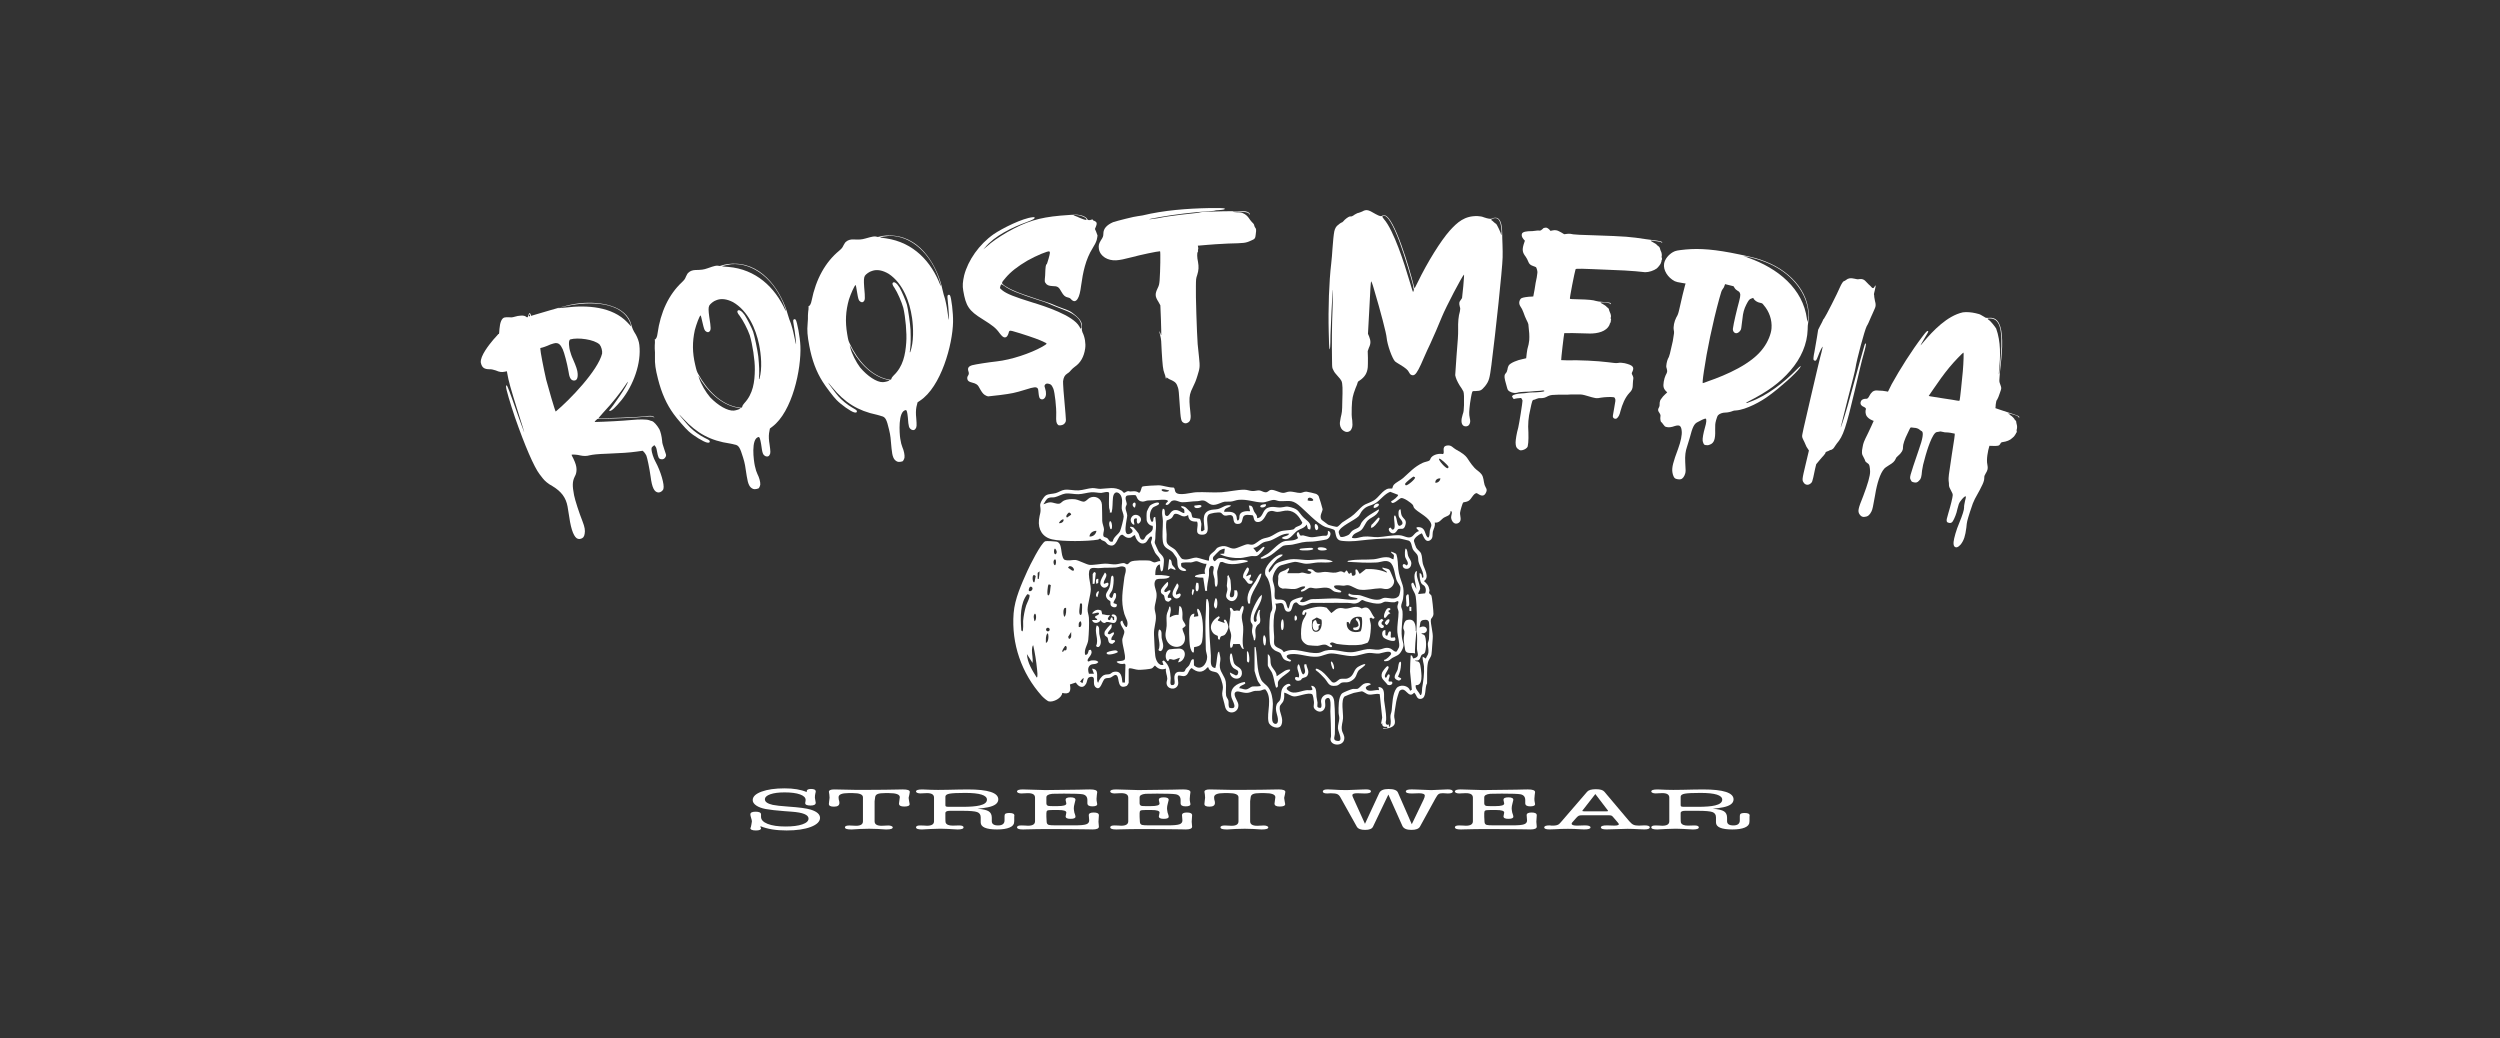 <svg viewBox="0 0 4680 1944" version="1.1" xmlns="http://www.w3.org/2000/svg" id="Layer_1">
  
  <rect x="0" y="0" width="4680" height="1944" fill="#333333" stroke="none"/>
  
  <defs>
    <style>
      .st0 {
        fill: #fff;
      }
    </style>
  </defs>
  <g>
    <path d="M2779.23,907.97c-2.23-7.19-1.48-14.16-5.87-20.17-3.46-4.73-9.42-7.84-13.01-11.84-16.9-18.83-8.9-20.33-35.16-34.67-5.89-3.21-7.92-8.5-16.24-7.3-11.53,1.67-3.25,13.34-7.77,16.02-7.05-1.46-17.23.6-21.97,6.36-1.53,1.86-1.73,4.6-3.58,5.89-2.1,1.47-8.79,2.47-12.38,4.19-16.19,7.75-24.15,17.45-36.63,28.46-4.7,4.14-13.76,8.4-17.23,12.36-2.25,2.57-2.73,6.79-3.03,7.03-.6.5-5.31-.05-7.31.39-10.94,2.43-18.42,17.49-28.2,22.69-14.57,7.74-15.05,3.93-28.29,17.87-11.92,12.54-15.69,13.32-29.51,22.56-2.77,1.86-7.13,7.96-10.32,8.48-1.54.25-14.64-3.14-16.63-4.17-.87-.45-11.37-8.29-11.85-8.85-5.5-6.61,1.71-15.45,1.65-20.18-.02-1.27-6.67-23.16-7.4-24.39-.99-1.68-3.35-3.66-5.19-4.28-2.56-.85-14.96-3.84-17.38-4.01-5.05-.36-7.68,2.22-11.7,2.35-6.55.22-13.37-3.08-21.26-2.41-3.64.31-7.32,2.35-10.66,2.35-7.49,0-18.01-7.38-24.3-5.4-3.02.95-4.45,4.24-8.81,4.27-3.95.03-8.28-3.32-12-3.56-3.72-.25-8.15,1.46-12.92,1.19-5.33-.31-9.58-2.54-15.37-2.5-13.06.1-29.21,3.97-42.6,4.81-15.67.98-32.26-.82-47.38-.04-8.99.47-32.27,7.51-37.93.15-2.48-3.23-.83-6.82-4.03-8.99-9.57.32-18.51-3.81-27.77-4.18-4.09-.16-28.47,1.26-30.55,2.4-2.67,1.47-2.21,10.31-6.35,11.74-6.16-4.15-10.08-2.88-16.45-2.53-1.34.07-2.86-.86-4.44-.66-2.65.34-5.96,3.38-7.21,3.16-1.27-.22-2.88-3.04-4.38-3.95-13.46-8.12-25.82-3.97-39.78-3.47-4.34.15-10.73-1.69-15-1.49-7.8.36-17.6,3.94-26.18,4.35-8.69.42-18.11-2.15-25.99-1.13-5.8.75-11.01,4.65-16.31,6.17-5.95,1.71-13.39,1.22-18.36,4.13-4.47,2.62-11.84,14.36-10.98,19.69,2.11,13.16-1,14.45-2.26,26.25-1.93,18.18,6.64,32.47,24.69,36.61,18.61,4.27,66.99,3.9,85.75.44,1.52-.28,3.19-1.96,3.68-1.95.86.02,2.36,2.41,3.69,3.08,1.9.96,3.93,1.29,5.76,2.51,2.08,1.39,3.69,4.56,6.05,5.78,16.95,8.79,16.48-17.77,26.1-18.62,2.22-.19,6.74,7.95,16.07,5.47,2-.53,6.58-5.52,7.97-4.45,1.74,8.89,10.3,19.91,20.09,13.56,3.31-2.15,6.55-11.35,10.11-11.17,4.11.21-.21,8.87-.36,10.31-.24,2.29,6.22,17.4,7.8,20.09,2.96,5.05,9.48,8.76,9.72,15.72-3.87-.73-7.71,2.57-11.17,2.34-2.83-.18-6.23-3.24-9.69-3.49-7.46-.53-28.42-.9-34.44,2.08-2.49,1.23-4.54,4.94-6.82,4.98-1.91.03-3.77-2.16-6-2.32-3.68-.28-10.87,2.16-15.28,2.38-7.2.36-13.47-1.44-20.21-1.3-7.7.15-22.51,3.12-29.29,2.21-5.34-.72-19.88-8.42-25.43-9.03-5.84-.64-14.78,2.48-21.59-.79-8-8.36-1.97-31.73-14.85-33.68-3.08-.47-18.63-1.48-20.62-.63-7.93,3.38-29.1,45.8-33.37,55.39-11.12,24.96-23.69,52.1-25.81,79.53-4.41,57.04,15.01,112.46,52.62,154.47,2.4,2.68,10.11,9.65,13.3,10.38,8.46,1.94,24.35-6.16,25.13-15.84,14.15,3.38,16.69-3.18,14.35-15.8l11.08-3.71c4.67,7.97,13.5,12.5,19.07,2.5,2.68-4.8,1.63-11.56,7.31-12.82,13.66-3.04,2.78,12.84,10.89,19.35,9.5,7.63,11.81-12.76,17.17-16.14,2.76-1.74,6.56-.91,9.95-1.89,4.16-1.21,9.54-8.55,13.13-3.25,3.94,5.81.36,26.04,17.58,18.65,1.16-.5,3.82-5.28,3.82-5.73v-26.04c.91-1.12.99-1.38,2.45-1.33,3.92.16,11.28,2.86,16.03,2.98,4.62.12,21.92-1.07,25.22-2.94,2.05-1.16,3.5-3.75,5.42-5.19,6.11,6.53,11.93,8.63,20.71,5.88-1.4,6.16,2.34,12.84,2.41,18.4.04,2.88-1.31,5.41-1.32,8.23-.07,11.82,16.47,14.95,21.12,4.38,2.35-5.34-1.5-12.3.38-17.91,5.12-.91,8.84,2.33,13.81.2,6.18-2.65,5.66-11.34,11.72-14.4,10.26,8.77,20.46,9.88,29.45-1.25l1.72-.02c1.44,8.96,12.18,7.3,16.52,10.12,5.67,3.68,10.67,20.61,10.76,27.22.07,5.14-2.05,9.64-1.15,15.26.82,5.11,3.62,13.05,4.94,19.91,3.65,18.99,27.6,13.35,25.03-3.63-.95-6.27-12.2-19.57-3.97-23.31,5.26-2.39,15.47,4.86,25.99,1.16,11.42-4.01,7.37-2.24,18.22-2.97,3.19-.22,6.85-3.26,10.54-2.39,13.91,16.58,1.83,43.13,5.82,60.76,2.16,9.54,20.12,15.43,24.04,5.6,5.1-12.78-4.51-22.59-3.06-33.81.59-4.54,5.43-6.75,7.11-11.85,1.62-4.89,1.31-9.69,1.25-14.72,6.66,1.26,12.08,7.12,19.53,7.09,7.45-.03,25.9-8.07,32.56-4.15,2.09,1.23,3.31,11.29,3.57,14.26.57,6.56-3.36,10.58,4.12,15.93,7.65,5.47,15.82,1.15,17.05-7.79.71-5.15-2.41-11.86,2.16-14.5,10.73-6.19,7.11,18.61,7.37,24.12.72,15.39,1.23,30.61,1.28,46.16,0,2.33-1.18,4.53-.98,6.78,1.1,12.25,23.85,12.91,25.73-1.01.98-7.22-3.39-10.85-4.4-16.75-1.47-8.6,1.63-14.35,2.12-22.16.59-9.41-4.39-33.93,2.91-40.89.66-.63,15.45-6.19,17.08-6.59,1.68-.41,14.14-2.98,14.9-2.97,3.63.04,8.47,5.21,13.07,5.94,7.1,1.12,13.7-2.57,20.72-.59l4.59,43.86h0l-2.29,12.43,2.34-2.36c-.65,6.87,3.6,7.73,9.48,7.1,1.21,5.15-7.24.14-8.28,3.53,7.81.09,21.56-1.53,22.51-10.93.75-4.53-1.51-8.97-1.28-13.28.31-5.8,2.79-19.19,3.76-25.93.47-3.23,4.85-19.45,6.61-20.93,11.49-9.65,15.81,16.87,26.98,3.64,5.08,4.13,4.34,12.91,12.71,11.61,11.38-1.76,6.4-20.72,11.45-28.89.54-12.62-.79-26.23,1.58-38.66,1.26-6.58,5.87-9.97,6.7-15.79,1.23-8.71,1.31-19.96,2.34-29.61,1.17-10.98-4.49-27.62-3.46-35.32.42-3.11,4.34-4.14,4.83-10.66.28-3.72-2.74-32.32-3.75-34.23-.98-1.87-4.01-3.39-4.4-5.11-.37-1.62,1.01-3.57.72-5.39-1.27-8.07-4.42-11.67-10.37-16.87,11.4-7.21.38-23.03-2.02-32.3-1.6-6.15-.98-13.68-3.31-19.18-1.94-4.6-6.8-6.73-9.12-11-.91-1.67-4.14-10.77-4.3-12.39-.56-5.5,9.76-12.68,14.58-14.49,1.99.44,5.54,19.22,15.5,13.1,6.55-4.02,4.18-10.95,5.31-15.99,1.26-5.64,5.1-10.39,3.53-17.19,8.74,1.09,11.82-5.91,17.29-9.34,5.09-3.19,12.38-3.05,12.27-12.01,5.04-.65,1.03,8.17,1.11,11.2.2,7.52,6.57,15.62,14.18,10.62,6.59-4.33,2.25-12.71,2.53-18.67.12-2.66,4.58-18.6,6.05-19.5,1.46-.9,6.17-.51,10.35-3.26,5.26-3.47,8.3-13.04,14.22-14.21,2.23-.44,11.37,10.21,17.13.58,4.86-8.12.06-10.06-1.73-15.83ZM1982.75,979.51c-1.34-1.22,5.48-8.63,8.27-7.09.69,4.66-4.26,7.28-8.27,7.09ZM2005.22,963.5l-7.69,5.34c-4.22-1.84,1.95-9.05,3.72-9.34,1.5-.25,4.34,2.51,3.97,4ZM2039.56,1004.37c0-6.43,7-10.99,13.01-10.64-.95,6.41-6.43,11.24-13.01,10.64ZM2096.61,994.56c-3.19,6.09-12.38,10.54-13.43,19.1-6.86,2.32-7.03-3.78-10.49-6.31-2.02-1.48-6.16-1.5-6.92-3.72-1.45-4.21,1.04-9.05.92-12.75-.13-4.23-3.21-10.8-3.33-15.63-.24-10.1-.02-20.38-.54-30.46-.61-11.76-12.65-17.95-22.92-12.86-3.56,1.76-6.79,7.15-11.56,7.23-3.31.06-10.85-3.93-15.54-4.48-6.46-.76-15.11-.41-21.05,2.37-3.27,1.53-5.77,5.25-8.45,5.77-5.96,1.16-11.33-2.69-17.74-2.43-4.99.21-7.92,2.53-12.41,3.62,2.82-3.5,5.06-9.54,9.15-11.55,4.47-2.2,8.37-.75,12.47-1.73,6.2-1.48,13.61-5.92,19.32-6.72,8.04-1.13,16.46,1.37,24.81,1.13,7.68-.22,16.3-3,23.64-3.58,6.88-.54,13,1.28,18.85,1.2,2.55-.04,14.86-4.37,14.86.55,0,8.69-.7,18.76,0,27.22.18,2.18,2.3,5.71,1.19,8.88h3.54c2.25-9.1,1.5-18.74,2.5-27.69,1.74-15.55,13.83-10.69,16.33-.01,1.9,8.15-.28,13.23.05,19.96.24,4.76,3.62,9.98,3.7,15.43.06,3.64-5.21,24.14-6.95,27.46ZM1938.85,1078.44l-2.27,11.15c-4.02,4.51-6.28-19.94,2.27-11.15ZM1936.6,1162.97c-.98-4.3-2.98-10.55.58-14.18,3.37.09,3.14,12.98-.58,14.18ZM1930.69,1098.42c5.35,2.44-.03,10.71-4.73,7.7-.82-2.68,1.33-9.25,4.73-7.7ZM1913.51,1181.89c-2.15-1.42-1.67-3.13-1.83-5.25-1.52-21.01-2.17-47.33,11.46-64.34l3.81,1.14c2.26,3.54-4.72,15.75-6.09,20.2-2.71,8.8-4.75,19.59-5.57,28.75-.26,2.9,1.16,19.49-1.79,19.49ZM1940.73,1268.29c-8.37-13.39-17.4-27.45-18.33-43.77l10.63,16.57c.98-8.19-1.38-16.21-1.22-24.31.04-1.89.51-7.83,2.4-8.82,3.28,14.56,5.62,29.51,7.11,44.39.2,2.02,2.08,16.06-.58,15.94ZM1944.83,1081.89c-.36,1.93.77,2.05-2.32,1.78v-11.23s3.54-2.96,3.54-2.96c-.04,4.01-.49,8.48-1.22,12.41ZM1957.9,1203.21c.08-5.81-.89-12.78,2.95-17.72,2.91-.02,2.6,18.03-2.95,17.72ZM1961.62,1181.92c-1.88,0-3.41-1.52-3.41-3.41s1.52-3.41,3.41-3.41,3.41,1.53,3.41,3.41-1.52,3.41-3.41,3.41ZM1962.05,1114.44c-2.99-.63-.28-19.56.59-20.11,1.08-.69,4.25.23,4.59,1.86-1.45,2.55-.7,19.2-5.18,18.25ZM1975.63,1057.63c-2.96,2.75-5.7-9.13-.57-10.62,3,1.2,1.59,9.68.57,10.62ZM1976.22,1037.51c-4.34.88-3.56-10.73-1.17-10.62,2.84,2.54,4.68,7.72,1.17,10.62ZM1995.76,1138.12c0,5.42.67,11.98-2.95,16.54-2.2.02-4.46-19.2,2.95-16.54ZM1995.54,1217.23c-.91.55-2.63-.14-3.63.2-.88.29-1.4,4.54-3.24,2.35-1.22-1.46,4.03-9.09,5.33-10.64,4.17-.35,3.05,7.19,1.54,8.1ZM2001.11,1196.11l-1.57-3.89,5.69-9.11c-.3,4.61,1.92,11.63-4.12,13.01ZM2007.21,1068.1c-1.34-.38-5.8-4.44-7.9-5.15l1.94-2.8c7.33-2.33,13.21,10.01,5.95,7.95ZM2021.81,1129.82h3.53c.72.47.17,14.97-.1,17.06-.18,1.42-.49,4.87-2.82,4.24-4.18-2.05-.5-17.11-.61-21.3ZM2019.44,1173.62c-.09-4.1-.94-8.05,2.95-10.62,2.53-.04,3.63,13.02-2.95,10.62ZM2026.47,1278.9l-4.65-2.86c2.56-2.29,3.42-5.74,7.07-6.55l-2.42,9.41ZM2109.37,1173.62c-2.82,2.02-8.23-9.64-8.29-11.83-9.57,2.24,2.92,15.57,3.56,19.62.95,6.02-4.79,12.46-3.61,18.86.34,8.24,6.25,25.88,4.83,33.13-1.13,5.79-15.49,2.73-15.38,5.91,3.93,3.69,9.68,4.44,14.62,3.05l1.77,1.87-1.03,33.55-4.65-.09c-1.17-11.24-2.26-23.2-17-19.79-2.67.62-4.44,3.24-6.69,3.95-3.56,1.11-7.17.13-11.03,1.99-4.27,2.05-9.54,9.16-10.34,13.93-1.73.22-2.12-3.1-2.24-4.24-.91-8.56,3.24-21.11-9.57-21.78l3.54,9.46h-9.42c-1.55-5.04-2.5-10.4,1.13-14.8,4.47-5.42,12.13-.88,16.56-7.09-3.38-3.8-8.98-3.27-13.53-2.89-1.99.16-5.76,3.69-6.56.5-1.32-5.25,11.91-12.12,5.82-20.61l-3.57.62c-1.23,3.66-1.67,9.72-6.99,8.76-2.48-10.61,4.93-18.19,5.9-27.82,1.14-11.37,1.96-30.17,1.24-41.45-.33-5.15-2.61-10.25-2.5-15.34.23-10.7,5.78-27.15,6.05-37.93.18-7.1-3.65-19.94-3.58-28.36.13-16.71,10.28-10.26,20.59-11.38,11.41-1.24,19.02-.24,29.7-1.06,6.11-.47,11.46-4.46,17.83-.06,2.63,6.59-1.08,12.88-1.73,18.52-2.89,25-7.31,43.71-.04,68.47,2.35,8.01,8.8,14.97,4.65,24.33ZM2630.72,904.94c.94-1.83,13.92-12.72,15.59-12.86l2.78,1.66c.62,3.17-14.11,15.53-17.14,14.77-1.33-.33-2.06-1.96-1.23-3.57ZM2448.41,933.3c4.71-6.4,20.2,8.24-.53,3.6l.53-3.6ZM2188.68,917.99c-1.35,4.38-14.12,2.6-14.18-.6-.07-4.06,12.4.95,14.18.6ZM2675.18,1165.88c1,7.76.18,21.31-.07,29.63-.1,3.32-2.16,6.63-2.26,9.59-.16,4.83,1.84,10.63,1.11,16.49-.6,4.77-3.44,7-4.78,11.21l-5.89-3.54c-.78,6.32,1.98,12.16,2.4,18.3.87,12.52-1.23,28.31-3.47,40.4-.2,1.08.12,15.62-3.68,12.92-2.7-6.52-9.88-10.8-8.22-18.31,9.68,1.11,10.78-9.73,10.69-17.23-.06-4.67-1.5-20.5-3.37-23.93-.59-1.07-1.09-1.9-2.16-2.57-2.3-1.45-5.87-.3-6.39-2.47,10.44,1.69,8.99-6.16,12.19-10.31.98-1.27,3.92-1.71,5.2-3.09,4.1-4.41,4.22-29.78-.17-34.02-1.76-1.7-4.98-1.37-5.38-3.48,16.32,1.38,11.61-19-3.55-10.67,1.82-6.14-.51-13.17,7.63-14.26,5.12-.68,9.42-.47,10.17,5.33ZM2654.19,1041.29c.98,3.69.46,7.06,1.34,10.49,2.27,8.82,8.07,15.9,8.92,25.41.22,2.49.96,4.85-2.34,4.12-.37-2.89-.62-8.45-4.74-8.28.2,5.87.36,15.46,4.22,20.03,1.56,1.84,4.19,2.36,5.74,4.91,2.33,3.82,2.48,8.79.51,12.77l-12.84,1.34c-.09-4.21,3.71-6.69,3.48-11.15-.45-8.8-8.5-21.21-5.86-31.45-2.01-.39-2.46.45-3.26,2.06-4.14,8.34,1.54,22.11,2.07,31.08l-5.92-11.83c-5.75.06-2.94,7.08-1.73,10.62,1.71,4.99,5.6,9.33,6.37,14.93,2.67,19.43,2.51,45.8,1.29,65.58,2.6,4.44.88,25.06,1.14,32.59.31,8.99,6.36,14.98-6.5,18.16-1.82-.2-1.64-6.8-5.28-5.77-.76,9.95-.99,19.92-1.18,30.16l3.34,34.13-3.33,1.98c-2.5-10.49-19.35-12.81-25.45-4.7-7.47,9.94-7.73,29.94-8.99,41.9-.43,4.09-2.48,6.53-2.35,11.94.04,1.74.14,3.04.3,4.03h0s0,.03,0,.04c.04.25.08.48.13.69.46,3.17.4,12.68-2.45,13.45-.46.13-.9-.3-.84-.78.84-6.36-1.68-1.54-4.07-3.31-2.99-2.21-1.65-5.56-1.07-8.68l.04-4.75c.34-5.27-3.37-27.48-3.79-31.51-.95-9.19,3.13-24.85-10.67-25.42l1.17,5.9c-6.55-1.36-19.16,4.45-23.75-1.69-4.8-6.41,8.32-7.24,8.35-9.54-3.08-3.14-9.84-2.21-13.42-.43-3.18,1.57-8.99,8.46-11.05,9.07-2.97.87-6.74-.15-10.14.51-2.71.53-17.33,6.4-19.13,8.09-7.46,6.99-6.69,26.45-6.64,36.07.02,3.43,1.36,6.7,1.32,10.62-.07,6.43-2.9,12.17-2.52,18.96.4,6.98,12.66,27.78-3.84,22.8-5.58-1.69-2.04-8.34-1.96-12.14.38-18.58.72-43.44-1.23-61.6-2.13-19.84-24.23-14.58-24.63,0-.1,3.69,2.42,8.03-.33,12.33-9.66.72-5.77-5.02-6.25-9.75-.37-3.64-1.51-7.24-1.91-10.86-.84-7.6,1.26-19.58-9.48-20.69-1.3,2.4,4.33,7.03.41,8.11-2.97.81-7.02-.21-10.36.3-12.95,1.98-25.16,10-36.14-2.05-1.03-3.4,4.13-6.15,7.02-6.37-.4-6.65-8.83-2.36-11.89.55-7.9,7.53-4.66,17.05-7.59,25.55-1.23,3.57-5.05,4.87-6.53,8.86-4.38,11.77,3.04,20.27,2.37,30.72-.47,7.37-6.74,7.18-9.57,2.46-3.25-5.41.43-26.33.12-34.45-.38-10.02-2.27-21.51-8.06-29.81-4.67-6.7-11.01-8.75-14.5-16.27-8.11-17.44-5.94-39.1-9.48-58.02-.36-1.95.78-2.03-2.33-1.78v44.38c0,.94,4.91,16.17,5.7,17.97,1.56,3.57,4.12,6.01,6.11,9.25-.16,2.87-12.56,1.39-15.68,2.04-4.49.93-7.49,5.65-13.15,5.54-3.41-.06-7.72-2.34-11.38-2.27-.25-5.4,9.73-6.06,11.25-9.46l-1.22-2.37c-15,2.34-28.5,11.46-24.9,28.48,1.39,6.57,14.05,24.08-3.52,20.07-2.93-3.95-1.11-8.92-2.01-13.37-.64-3.19-3.83-6.15-4.4-9.81-1.22-7.82.72-16.98-.6-25.43-1.64-10.41-9.58-17.1-10.99-26.88-.97-6.74.97-10.74.97-16.26,0-4.14-1.89-9.41-2.48-13.61-2.32.65-2.65,3.87-3.01,5.85-1.48,8.1-1.53,16.8-4.09,24.92-11.54-1.15-7.65-15.07-8.29-23.07-1.89-23.78-3.38-48.43-3.49-72.16-.04-8.91,1.35-24.64-2.13-32.28-.73-1.6-.12-1.88-2.64-1.5-1.4,8.01-.63,16.21-1.2,24.25-1.66,23.25-.29,46.39-.03,69.78.05,4.24,2.49,9.82,2.5,14.26.01,13.32-12.13,27.39-24.69,15.74l-.24-11c-5.4-2.58-6.02,6.59-8.48,10.45-1.65,2.59-4.28,4.43-6.25,6.77-1.19,1.41-1.67,4.45-3.01,5.28-3.7,2.28-11.43-1.79-15.93,3-6.83,7.27,1.88,20.23-5.03,22.24-7.98,2.31-4.31-8.84-4.61-13-.94-13.24-2.37-23.87-12.94-32.97l-2.91,1.76,2.34,6.52c-9.45,2.47-14.53-9.2-15.4-17.15-1.22-11.21-1.74-27.34-2.35-39.08-.72-13.93,4.36-22.88,3.53-35.48-.28-4.26-2.38-10.23-2.34-14.21.09-8.73,4.41-16.61,3.58-27.27-.62-7.97-7.05-17.76-1.75-25.34,3.78-5.41,20.82.57,26.55-6.57.06-1.58-12.64-2.78-14.78-2.95-4.11-.33-8.32.2-12.42,0,.07-7.09.33-16.8,7.71-20.11,2.11-.67.73,18.2,5.86,11.78,1.62-2.02,2.84-17.34,2.62-20.51-.51-7.18-7.5-10.93-10.12-15.69-.78-1.43-6.92-14.69-7.05-15.54-.45-2.83,1.12-5.92,1.1-9.16-.05-8.03.52-10.23,1.12-17.71.58-7.17-.24-14.84-1.24-21.94-6.22-.23-.96,8.72-6.49,9.46-5.59-6.98-4.27-20.13,1.73-26.65,2.63-2.86,12.62-4.7,11.86-8.24-.96-4.45-15,1.55-17.58,4.89-.96,1.24-4.68,8.66-5.16,10.21-.78,2.53-.91,13.4-.47,16.27.84,5.38,5.58,10.52,11.24,10.75,2.52,11.08-7.23,13.13-12.35,18.75-2.77,3.05-2.72,8.51-7.99,6.99-3.99-1.15-4.42-8.49-6.23-11.58-.72-1.23-8.18-10.4-9.12-11-.82-.53-6.89-3.04-6.75-.33.06,1.17,9.86,6.35,1.61,11.09-17.6,10.12-6.59-27.61-6.81-33.4-.16-4.35-2.87-9.52-3.06-13.37-.19-3.97,2.08-5.51,2.18-8.06.13-3.38-5.5-13.75.92-15.84,1.67-.54,13.98-1.3,15.52-.6,2.67,1.21,2.41,11.34,12.99,11.95,3.56.21,6.84-1.89,10.39-2.1,8.02-.47,12.58-.13,21.36-1.07,3.01-.32,16.81-1.41,15.88,2.84-.62.76-7.07,5.72-2.93,6.53,4.56.9,7.58-6.12,10.31-7.42,6.85-3.27,12.97,2.29,19.24,2.45,7.88.2,18.76-1.92,28.43-2.02,3.69-.04,7.24-1.68,10.65-1.4,9.97.8,11.27,13.3,29.61,6.05,13.16-5.2,8.57-3.29,22.15-3.88,4.46-.2,9.84-2.79,14.52-3.24,16.96-1.63,30.41,4.8,44.97,4.81,6.96,0,15.05-4.62,21.43-4.7,3.58-.05,6.93,2.06,10.53,2.23,15.74.76,22.23-3.58,35.46,7.15,13.79,11.18,34.66,35.14,50.91,41.41,3.64,1.41,15.1,3.67,16.91,6.17.97,1.34,1.92,10.46,4.12,14.22,2.63,4.49,6.02,5.13,10.95,5.62,18.41,1.83,29.83-.7,47.34-2.33,19.3-1.8,39.93-2.82,59.05-2.28,1.12.03,16.2,3.63,17.24,4.07,5.24,2.26,5.24,10.51,7.27,15.22,2.62,6.08,8.18,8.19,9.71,13.96ZM2676.59,993.41c-.33,1.6-.07,17.7-5.11,11.42-4.52-5.63-2.9-17.52-15.89-18.04-9.61-.38.95,6.04.59,7.5-6.54,1.89-8.01,5.91-11.95,9.36-7.15,6.27-15.75-1.33-24.2-1.69-13.88-.59-27.89,2.91-40.34,3.54-8.21.41-17.12-1.99-26.92-.98-7.16.74-14.96,4.75-22.03,2.21,1.94-9.24,12.36-9.54,17.8-14.73,4.72-4.5,7.39-13.17,12.2-17.98,4.14-4.13,11.4-6.83,15.6-11.03,1.59-1.6,6.44-7.22,4.68-9.52-11.98,7.7-22.91,12.42-31.65,23.98-1.94,2.56-2.73,6.58-4.84,8.77-2.66,2.78-8.82,4.26-12.52,7.01-3.05,2.27-4.96,6.21-6.89,7.63-2.57,1.88-13.85,6.46-16.3,3.51-.74-.9-2.99-7.26-2.78-8.61,1.61-10.29,29.18-21.27,37.12-29.25,2.51-2.53,4.01-6.97,6.53-10.04,8.62-10.51,14.72-8.45,24.75-14.3,9.27-5.41,16.87-17.32,28.08-21.53l14.6,5.64c1.55,2.09-10.18,11.54-13.01,11.84l1.15,2.98c4.36,2.91,14.01-7.84,17.5-8.7,4.79-1.18,19.14,8.87,22.08,12.9,1.11,1.52,1.1,3.96,2.52,5.76,5.82,7.39,22.64,14.4,29.48,24.97,5.32,8.23,1.28,9.94-.26,17.39ZM2686.97,903.77c-.58-5.57,4.22-8.62,9.46-8.27-.33,4.75-4.67,8.61-9.46,8.27ZM2710.02,876.55c-3.71.74-18.05-15.65-15.95-17.75,1.91-1.9,16.25,12.38,17.18,14.18.83,1.61.05,3.32-1.23,3.57Z" class="st0"></path>
    <path d="M2633.36,1160.86c-4.38,1.28-6.55,10.97-6.4,14.8.09,2.35,1.91,4.11,2.11,6.86.31,4.47-1.59,9.69-1.25,15.35.25,4.17,1.68,14.73,2.59,18.7,2.02,8.72,12.11,4.32,18.68,6.76-.71-4.2-.08-8.18.04-12.35.26-9.43,1.72-19.09,2.33-29.07l-1.23-.68c.35-11.56-1.92-24.74-16.87-20.37Z" class="st0"></path>
    <path d="M2072.05,1164.32c5.54-.38,12.49,4.1,16.1.48,2.95-2.96,3.5-9.61.59-12.54-5.36-5.41-12.71.89-3.19,2.6l.16,5.74c-3.77,1.15-1.82-4.14-4.15-4.72-3.56-.89-1.44,6.53-5.89,4.72-5.49-2.23,3.21-8.22,1.76-9.45-5.44,1.43-8.85-1.06-14.12-1.27l-1.54-6.75c-7.05-3.7-12.93-.77-17.47,5.06,2.35,2.41,12.19-4.11,13.01.01.3,3.73-6.5,4.08-7.08,5.91-1.37,4.33,4.59,2.76,3.53,6.49h-9.46c2.37,8.16,12.73,6.54,16.55,0-.07,3.06,4.08,5.69,6.74,5.66,1.63-.02,2.65-1.82,4.46-1.95Z" class="st0"></path>
    <path d="M2072.69,1120.95c1.48,2.06,5.46,4.04,5.66,4.39,1.06,1.88-.55,6.46,1.75,8.92,3.39,3.63,12.41,4.35,10.35-3.24l-5.88-1.9c-.81-2.59,3.78-7.81,4.41-10.8.64-3.02,1.2-9.75-3.31-8.06-2.72,1.75-1.81,12.99-7.66,7.73-4.1-3.69,2.84-9.41,4.22-13.53,1.84-5.49,3.27-18.19,2.28-23.74-.81-4.59-4.02-3.94-4.75,1.16-.83,5.86-.83,11.72-2.68,17.44-2.64,8.16-10.82,12.7-4.41,21.63Z" class="st0"></path>
    <path d="M2085.45,1217.67c-2.5.29-14.51,2.34-13.93,5.05,1.28,6.06,21.26-.6,21.27-2.35-2.25-3.1-3.8-3.12-7.34-2.7Z" class="st0"></path>
    <path d="M2051.34,1072.54l-2.89-1.89c-.52.12-2.97,3.75-2.97,4.14v18.35l3.62-.52,2.25-20.08Z" class="st0"></path>
    <path d="M2054.35,1117.97l2.95-10.63c-3.09-3.04-9.06,8.51-2.95,10.63Z" class="st0"></path>
    <path d="M2055.92,1091.17l.2-7.5c-5.9-1.17-4.91,5.66-3.53,9.47l3.33-1.97Z" class="st0"></path>
    <path d="M2615.62,1044.35c-.35-1.83-1.3-6.64-2.33-7.74-.56-.59-8.71-4.26-9.17-3.83-.26,3.68,4.53,3.48,5.31,6.94.43,1.88-1.12,5.01-.59,7.26-3.38-.15-5.49-2.93-8.95-3.47-11.32-1.76-18.36,2.55-28.35,3.46-14.47,1.32-30.31-.44-44.94,2.4-1.72.33-3.67-.02-4.16,2.34,17.72,1.02,37.33,2.37,55.08,1.24,7.7-.49,16.66-5.46,24.17-.59,8.75,5.67,9.21,24.9,13.01,34.34,1.7,4.22,6.56,9.4,6.91,13.23.32,3.46-1.04,13.73-3.39,16.22-7.44,7.87-18.44,2.29-26.54,2.98-3.61.31-6.36,2.75-9.75,3.33-11.09,1.89-24.4-4.7-34.38-7.66-7.26-2.15-15.19.64-22.17-3.86-5.89,7.06,12.14,7.38,14.83,8.82,5.75,3.09-9.92,3-11.25,2.97-9.33-.21-21.23-2.46-29.61-2.46-13.85-.01-28.13,1.25-42.62,1.28-7.55.01-15.17,8.69-23.06,4.73-1.02-1.31,9.34-8.89,3.04-8.21-5.02.54-15.66,3.97-19.26,7.4-3.85,3.67-2.7,9.98-5.68,13.82-1.63,0-3.61-9.63-4.83-11.72-5.64-9.65-18.39-1.32-20.38-8.03-1.24-4.2.14-12.24-.39-17.37-1.28-12.42-6.97-15-1.31-28.82,2.39-5.83,7.14-12.98,13.3-15.11,3.55-1.23,22.67-6.33,25.62-6.43,6.82-.23,14.75,3.64,22.33,3.55,6.53-.07,14.69-2.05,21.3-2.45,9.21-.55,19.07,1.55,27.8-1.78-16.21-7.95-34.94-1.7-51.52-2.92-20.91-1.54-24.4-3.38-45.53,2.91-15.69,4.67-12.26,10.82-22.47,20.72-.47-2.31-1.24-3.05-.33-5.52,1.17-3.17,12.81-17.47,15.78-19.84.69-.55,16.41-9.23,6.94-8.49-10.15.8-28.39,20.26-29.53,29.68-1.34,11.1,2.21,9.97,5.36,17.18,6.65,15.18,5.45,32.64,7.58,49.22,1.21,9.48-2.48,9.65-3.39,15.35-2.75,17.25-1.88,34.7-.98,51.66.36,6.92,3.15,12.27,8.81,16.15,2.82,1.93,8.69,3.44,10.7,5.29,2.7,2.49,3.42,8.82,7.51,12.02,3.06,2.4,7.49,3.08,11.13,4.15l1.83-2.9c-9.22-3.22-13.14-9.96-.58-11.26,16.48-1.7,32.44,6.24,49.75,4.78,8.87-.75,17.41-6.14,25.99-6.06,11.51.11,26.58,5,39.06,4.93,11.2-.07,22.71-5.7,32.15-5.93,5.82-.14,12.03,1.75,18.74,1.09,3.86-.38,22.01-7.67,21.97.59-.01,2.36-9.69,11.59-13.08,11.28-.78,3.23,1.74,2.58,4.2,2.42,6.12-.41,7.03-3.77,11.53-6.23,7.9-4.34,12.18-4.27,17.22-13.55,6.43-11.85,1.62-14.01.31-24.79-2.15-17.71,2.43-33.92,1.12-48.47-.35-3.9-2.37-6.41-2.51-9.41-.2-4.2,2.88-9.74,3.52-14.32,3.46-25.03-2.77-26.65-7.63-47.75-2.33-10.11-1.45-19.53-3.23-28.73ZM2618.94,1211.54c-.24.9-3.98,7.79-4.38,8.02-3.45,2.02-7.96-4.01-11.36-5.39-9.83-3.99-14.71,1.6-23.4,2.08-6.38.36-12.54-1.8-19.93-1.06-9.99,1-19.8,5.6-30.87,5.82-16.55.34-31.31-7.21-47.99-3.02-4.18,1.05-8.33,3.68-12.39,4.18-22.49,2.78-44.11-12.34-65.61-1.29-2.58-7.97-16.35-6.91-17.79-15.97-.69-4.33.27-9.56-.09-14.11-1.04-13.21-1.68-25.4.12-38.97.98-7.4,5.82-13.05,2.26-21.99,4.54.9,9.47-2.74,13.52.1,3.95,2.76,1.69,15.16,10.75,15.2,9.46.04,4.95-16.57,14.43-17.47,2.23-.21,4.18,3.83,6.58,4.83,9.25,3.83,15.85-3.54,23.94-3.93,6.22-.31,14.38.19,21.38.05,14.95-.31,29.92-.09,44.93-.05,7.9.02,11.71,3.29,20.35-.85,2.21-1.06,4.66-4.53,6.86-4.55,1.23,0,4.46,2.06,6.49,2.57,8.86,2.22,18.4,5.45,27.56,3.82,3.01-.53,6.13-3.07,8.63-3.23,4.76-.29,11.34,1.73,17.63,1.08,2.25-.23,7.53-4.65,7.3.15-.11,2.31-2.05,5.31-1.94,8.73.1,3.24,2.2,6.55,2.2,9.52,0,11.54-3.07,24.59-2.21,37.92.52,8.09,4.93,20.82,3.04,27.81Z" class="st0"></path>
    <path d="M2463.32,1071.19c-2.25-.78-4.4-3.86-6.9-4.94-1.52-.65-9.69-2.39-8.55,1.43l7.11,2.99c-1.18,7.37-12.26,1.22-17.16,1.18-2.24-.02-4.54,1.24-7.05,1.23-6.92-.04-13.85-.08-20.75-.06-1.27-1.14,6.57-9.26,1.78-9.43-.53-.02-4.3,3.14-5.71,3.74-6.67,2.82-11.56,2.84-13.32,11.56,1.34,9.88-4.82,18.95,8.03,22.98,7.61-.85,15.24,1.43,22.81.74,7.69-.7,11.87-5.96,19.53-4.71.92,5.05-9.6,5.31-7.67,9.48,6.48.81,12.26-6.57,16.67-7.1,3.55-.43,7.59,1.34,11.72,1.24,8.2-.19,17.83-3.36,25.76.21,2.79,1.25,5.02,4.32,8.51,5.69,1.22.48,14.78,3.8,12.48-.63-1.53-2.95-14.54-3.22-13-10.06,5.54-2.2,11.47-.46,17.15-.28,2.87.09,5.53-1.38,9.39-.86,6.39.86,14.32,7.39,21.36,8.25,13.49,1.65,26.07-2.29,37.92-2.49,4.4-.08,8.26,1.79,13.02,1.32,7.63-.75,14.04-7.88,13.34-15.75-.13-1.4-7.67-18.97-8.52-19.9-2.96-3.23-9.07-2.92-13.1-4.66-2.59,3.53,10.37,6.77,7.67,9.49-11.45-5.42-26.39-7.27-39.02-6.49l-11.19,8.84c-1.92-.42-3.64-8.87-7.16-8.27-2.69.46.35,6.34-1.2,9.47-.89,1.79-2.82,2.39-4.71,2.41-3.46.03-.78-4.95-3.57-5.94l-2.61,2.16c-4,.79-3.87-11.92-8.6-2.75l-1.76.6c-6.74-4.75-9.6-.71-15.41,0-7,.85-13.53-1.3-20.16-1.3-5.78,0-11.43,2.57-17.11.61Z" class="st0"></path>
    <path d="M2213.79,1159.77c-.9-3.99.19-8.65-.27-12.75-.4-3.66-1.02-12.3-5.89-12.44l-1.35,16.4c-6.49-.44-11.15,1.37-16.4,4.89-.3-6.69,3.33-11.72,1.21-18.38-.53-1.66.72-2.11-2.39-1.75-.3,5.8-4.09,10.21-4.75,15.98-.71,6.25.37,13.62,0,20.11-.53,9.07-3.93,15.04-.84,24.53,6.78,20.84,37.82,19.39,35.08-4.29-.57-4.95-4.28-10.33-4.71-15.51l5.89-4.81c.06-4.46-4.81-8.55-5.58-12Z" class="st0"></path>
    <path d="M2327.2,1172.99c-.56-7.87-3.52-13.38-2.31-22.34.2-1.44,7.36-19.47-.14-15.52l-4.73,8.92c-3.16-2.75-7.95-.06-10.11-.39-1.75-.27-3.23-7.26-7.6-5.53-.32,3.04,1.29,5.8,1.22,8.81-.17,7.76-2.63,18.43-2.51,26.08.09,5.42,3.26,10.41,3.67,15.4.68,8.34-4.06,16.05-1.2,24.26,3.83.25,4.32-4.14,4.85-6.96l12.1-.18c1.48.36,3.77,10.27,7.89,9.51-4.42-13.67-.13-27.85-1.14-42.05Z" class="st0"></path>
    <path d="M2241.27,1144.1c.48,3.03,2.34,6.07,1.86,9.4l-8.28,1.19,1.17-5.91c-6.34-.15-9.18,6.92-9.51,12.48-.7,11.87-.7,38.21,1.32,49.55.41,2.27,3.62,13.42,7,10.16l.52-9.55c14-1.85,15.01-6.63,16.05-19.46,1.12-13.81,1.14-36.62-5.67-48.75-2.54-4.52-5.44-5.36-4.46.89Z" class="st0"></path>
    <path d="M2290.96,1161.85l1.87,4.67-13.01-4.74c-.35-3.8,6.41-4.8,1.78-8.25-11.81,6.49-20.75,20.47-9.9,32.35,2.33,2.55,7.68,4.13,7.91,4.52,1.04,1.75-1.23,7.38,3.74,6.9,1.22-8.15,3.35-5.79,7.98-7.99,4.12-1.96,8.32-11.67,8.2-16.09-.1-3.44-5.4-18.84-8.58-11.36Z" class="st0"></path>
    <path d="M2540.8,1249.38c-7.7,6.14-5.87,15.92-17.49,20.38-5,1.92-9.62.02-14.18,1.21-4.41,1.15-9.6,10.02-15.73,5.7-6.32-6.56-11.66-14.52-19.09-19.99-1.61-1.19-13.37-9.02-11.07-1.98,5.73,4.03,11.3,9.6,16.02,14.78,7.82,8.58,7.32,16.53,22.4,14.14,4.85-.77,7.27-4.87,9.79-5.59,6.28-1.79,10.06,1.15,18.01-3.29,10.95-6.11,8.64-12.93,14.25-20.07,1.23-1.57,13.94-9.38,11.86-11.2-1.78-1.57-12.79,4.33-14.79,5.91Z" class="st0"></path>
    <path d="M2356.94,1118.79c-7.35,10.85-18.04,31.63-15.53,44.73.52,2.72,3.27,4.31,3.47,7.2.24,3.5-1.66,7.76-1.05,12.88.52,4.34,3.2,10.1,3.47,14.88,3.08.36,1.86-.05,2.38-1.72,2.9-9.39-2.96-16.82,3.68-25.93,2.11-2.9,4.85-2.3,5.68-7.34,1.15-7-3.05-14.02.1-21.21l-2.36-.6c-2.73,4.99-3.99,9.2-4.78,14.87-.41,2.97,2.4,5.29-1.77,7.6-1.78.41-2.69-1.43-2.96-2.98-2.71-15.41,16.39-31.92,14.82-47.9-1.79,1.78-3.7,3.4-5.14,5.52Z" class="st0"></path>
    <path d="M2207.94,1214.12c-1.9-.16-18.12,1.07-19.23,1.54-6.85,2.9-8.42,15.14-4.14,20.66,2.95,3.8,3.45-2.06,4.94-2.41,2.45-.58,5.42,1.27,7.97,1.18,2.38-.09,10.56-4.22,11.32-3.47l-3.54,8.27c13.09-.95,19.32-24.39,2.68-25.77Z" class="st0"></path>
    <path d="M2404.48,1256.27l-14.58,9.67c.23-8.41-7.5-13.95-10.08-20.11-3.18-7.6,1.02-16.86-6.51-21.31v20.71c0,2.88,6.53,10.86,8.04,14.45,3.51,8.35,4.29,18.95,7.36,27.56,5.51-.03,2.91-6.49,3.56-10.04,1.24-6.83,15.55-15.03,20.02-19.04,8.66-7.75-4.16-4.48-7.82-1.9Z" class="st0"></path>
    <path d="M2315.18,1105.13l-4.59-.15c.08,3.76.88,12.54-4.16,13.09-8.16.9-1.98-11.27-1.86-14.97.1-3.26-.63-13.03-1.05-16.49-.49-4-2.88-6.28-3.6-10.03l-2.35,1.75c.81,5.99-.68,12.09-.94,17.77-.09,2.01,1.16,4.46,1.05,7.09-.3,7.3-6.12,13.49,1.65,19.55,11.01,8.59,21.77-6.46,15.86-17.62Z" class="st0"></path>
    <path d="M2310.35,1241.92c-2.2-4.11-3.22-17.64-5.1-18.57-2.15-.61-2.33,1.78-2.62,3.24-1.37,6.99.7,18.58,6.01,23.56,4.49,4.2,12.75,3.61,7.95,12.95l-2.81,1.44-11.47-5.68c.94,13.66,21.85,16.51,22.56,1.75.57-11.86-10.63-11.41-14.52-18.68Z" class="st0"></path>
    <path d="M2441.98,1243.46c-2.26,6.4,4.97,14.07-1.81,18.93-4.57.97-6.16-18.93-9.45-18.91-6.21,7.73,3.72,16.77.58,24.84-2.73-.44-5.04-2.5-7.09.6-.17,5.81,6.07,6.4,10.38,4.52,1.59-.69,1.75-2.78,3.42-3.71,3.51-1.96,7.98-1.08,10.15-6.46,3.2-7.92-1.82-12.45-2.67-19.82h-3.52Z" class="st0"></path>
    <path d="M2350.61,1087.59c-8.81,12.94-19.1,24.92-13.9,42.19l3.46.05c-.36-21.52,17.37-35.4,21.31-55.62-3.28-3.07-9.36,11.16-10.87,13.38Z" class="st0"></path>
    <path d="M2188.05,1126.32l5-4.14-.94-2.88-5.8-.11c-1.7-6.37,5.24-8.26,4.74-14.19-4.7-1.09-8.02,6.64-11.83,1.74,2.23-6.92,9.43-8.27,7.1-17.13-1.39-1.58-12.23,11.93-12.74,13.91-2.24,8.6,3.82,8.59,5.37,11.21,1.92,3.25-.11,11.81,9.11,11.6Z" class="st0"></path>
    <path d="M2073.34,1193.7c1.92,3.25-.11,11.81,9.11,11.6l5-4.14-.94-2.88-5.8-.11c-1.7-6.37,5.24-8.26,4.74-14.19-4.7-1.09-8.02,6.64-11.83,1.74,2.23-6.92,9.44-8.27,7.1-17.13-1.39-1.58-12.23,11.93-12.74,13.91-2.24,8.6,3.82,8.59,5.37,11.21Z" class="st0"></path>
    <path d="M2599.43,1274.71c-.79-3.15,4.72-11.39.52-12.32-3.51-.77-3.68,8.53-6.48,5.91-5.18-4.87,11.68-19.65,4.11-21.29-1.93-.42-9.6,10.01-10.31,12.14-3.81,11.47,4.28,14.3,10.01,22.48,3.01,1.98,9.25.81,9.23-3.26-.02-5-6.32-.63-7.09-3.66Z" class="st0"></path>
    <path d="M2642.01,1054.67c0-5.72-4.41-9.32-6.02-14.12-1.54-4.61-.55-10.04-4.06-13.67-2.49-.05-2.04,12.52-1.7,14.7.88,5.6,9.43,12.95,2.9,17.07-9.41-8.8-10.53,7.3,1.19,6.18,4.86-.47,7.7-5.48,7.69-10.16Z" class="st0"></path>
    <path d="M2337.76,1092.66c3.35,1.09,6.63.1,7.19-3.64.54-3.61-5.05-1-5.94-3.62-.65-3.33,5.66-7.28,1.75-10l-7.67,3.54c-1.64-1.74,9.31-12.69,2.93-16.56-1.89-.39-2.44,1.55-3.18,2.71-2.86,4.46-7.12,11.28-5.46,16.59,3.9,2.13,7.11,9.91,10.38,10.98Z" class="st0"></path>
    <path d="M2169.76,1178.37c-5.12,13.09,4.77,26.13-1.19,38.41,2.42,3.06,5.64,2.58,7.39-.84,3.66-7.17-.17-14.64-1.35-21.72-.8-4.8,1.79-14.67-4.84-15.85Z" class="st0"></path>
    <path d="M2053.01,1170.85c-5.12,13.09,4.77,26.13-1.19,38.41,2.42,3.06,5.64,2.58,7.39-.84,3.66-7.17-.17-14.64-1.35-21.72-.8-4.8,1.79-14.67-4.84-15.85Z" class="st0"></path>
    <path d="M2203.48,1091.98c-3.24,7.17-13.24,18.94-5.97,26.06,7.78,7.62,16.96-5.39,10.67-7.15l-6.47,2.36c-2.5-7.18,9.98-15.1,1.77-21.27Z" class="st0"></path>
    <path d="M2073.06,1090.67l-6.47,2.36c-2.5-7.18,9.98-15.1,1.77-21.27-3.24,7.17-13.24,18.94-5.97,26.06,7.78,7.62,16.96-5.39,10.67-7.15Z" class="st0"></path>
    <path d="M2617.15,1266.45c3.65-7.77,5.14-14.09,5.59-22.74.07-1.34.56-5.01-1.46-4.96-3.43.08-3.9,11.69-4.71,14.2-2.52,7.89-12.91,17.21,2.37,21.25,10.03-4.77-1.16-5.58-1.79-7.75Z" class="st0"></path>
    <path d="M2634.89,1112.66c-.49.78-2.22,1.82-2.37,2.38-1.21,4.62.88,13.69,0,18.94,2.22,3.58,5.23.73,5.57-2.51.13-1.2-.75-16.54-1-17.45-.19-.7-1.42-2.47-2.21-1.36Z" class="st0"></path>
    <path d="M2275.1,1120.37c-1.18,6.03-5.47,14.19.58,18.91,4.57-.04,4.2-22.49-.58-18.91Z" class="st0"></path>
    <path d="M2452.01,1025.6c-4.05.08-11.22.76-15.41,1.21-1.77.19-3.65.27-4.09,2.4,3.27,2.11,25.96,1.7,26.01-1.76-1.66-2.32-4.1-1.9-6.51-1.85Z" class="st0"></path>
    <path d="M2243.19,1091.3l-3.6-.52c-5.82,22.26,7.99,20.79,3.6.52Z" class="st0"></path>
    <path d="M2466.83,1026.29c-1.14,5.5,13.14,4.68,16.56,2.93,2.98-4.15-15.79-6.6-16.56-2.93Z" class="st0"></path>
    <path d="M2368.57,1207.94c1.68-5.99,2.54-13.77-1.76-18.91-3.81.03-2.71,22.27,1.76,18.91Z" class="st0"></path>
    <path d="M2334.26,1219.78v17.16c0,.92,1.56,3.98,3.53,2.95,2.51-2.42,0-24.19-3.53-20.12Z" class="st0"></path>
    <path d="M2491.68,1238.73c-1.13,1.35,1.95,12.44,4.14,14.17,4.49.12-1.51-17.33-4.14-14.17Z" class="st0"></path>
    <polygon points="2638.4 1143.48 2641.98 1144.04 2642.02 1136.31 2638.45 1135.75 2638.4 1143.48" class="st0"></polygon>
    <path d="M2232.49,1102.62c-.85,3.74-2.93,8.72.58,11.81l2.57-10.09-3.15-1.72Z" class="st0"></path>
    <path d="M2549.18,1139.24c-11.11-7.41-19.89-.09-29.75.11-3.48.07-6.25-1.44-10.44-1.13-8.4.62-10.48,5.36-16.74,9.44l-8.88-10.11c-15.32-4.57-28,.55-42.55,4.75-3.53,2.93-4.79,11.4,1.26,8.13l1.08-4.02c2.06-.13,2.55-.54,2.4,1.81-.2,3.29-5.05,9.74-6.55,13.6-3.46,8.96-4.14,22.95-3.01,32.55.71,5.99,7.86,12.63,13.71,13.51,3.18.48,13.21,1.23,16.37,1.14,4.5-.12,9.03-2.77,14.33-2.31,4.68.41,8.51,5.49,11.82,4.8,1.03-.21,2.24-2.03.87-3.2l-3.8-2.75c3.33-6.31,9.22-.67,13.68-.05,15.48,2.16,30.77,3.34,46.02,1.19,1.12-.16,10.28-3.02,10.81-3.39,1.29-.91,2.83-4.41,3.43-6.04,1.89-5.14,3.28-20.83,3.05-26.63-.18-4.38-1.96-8.53-2.36-12.88l2.71-1.74c2.34,1.93,4.42,3.65,6.69.43-8.17-9.06-8.56-24.79-24.15-17.21ZM2462.84,1182.7c-9.43-.63-6.91-15.31-6.4-21.8l8.58-5.04,8.85,4.27c1.55,7.77,0,23.31-11.03,22.57ZM2546.74,1181.94c-13.49,4.34-27.78-1.57-25.47-17.79l3.59.8,2.31,3.94c-.31-11.31,11.04-16.66,21.39-13.69,2.34,1.62,1.71,23.18-1.82,26.74Z" class="st0"></path>
    <path d="M2604.15,1193.73c-2.31-2.64,1.72-11.05-1.83-11.81-3.98-.86-4.13,8.2-5.9,8.26l-2.85-1.29-.12-9.34c-7.41-.48-7.49,10.16-2.99,14.23,4.07,3.68,26.55,12.1,20.8-.72l-7.11.67Z" class="st0"></path>
    <path d="M2592.89,1157.05c4.19-3.03,4.13-7.04,10.04-8.89l-3.54-2.96v-2.32c6.22-1.03,3.42-6.52-2.08-3.87-2.96,1.42-10.1,16.72-4.42,18.05Z" class="st0"></path>
    <path d="M2589.51,1170.43c-.7-.78-2.58-.9-3.04-2.28-1.38-4.13,3.42-6.34,3.42-6.96l-2.93-2.65c-8.86,3.07-9.57,13.74-.92,17.28,3.62.23,6.12-2.47,3.47-5.4Z" class="st0"></path>
    <path d="M2401.13,1159.45c-4.1.03-4.09,19.47-1.17,20.09,4.78,1.01,3.53-20.11,1.17-20.09Z" class="st0"></path>
    <path d="M2592.47,1166.94l2.82,3.11c2.26.52,7.61-8.01,5.27-10.63-3.37-1.17-8.59,4.98-8.09,7.52Z" class="st0"></path>
    <path d="M2425.97,1152.33c-3.19-1.56-3.18,7.8-1.75,9.45,4.8.19,4.69-7.07,1.75-9.45Z" class="st0"></path>
    <path d="M2539.6,1157.08c-4.04,2.91.64,4.49,2.04,7.4.62,1.3,1.99,5.75,1.51,6.84-2.37,2.89-5.7,3.83-9.37,3.48-3.53,5.64,7.1,5.95,9.7,3.28,3.47-3.57,4.54-19.91-3.88-21Z" class="st0"></path>
    <path d="M2465.91,1167.44c-1.33-1.13-.89-5.55-3.23-6.8-9.35,2.19-6.31,23.77,2.92,19.51,6.49-3-.9-9.3,5.95-10.09-.13-2.4-4.36-1.52-5.64-2.61Z" class="st0"></path>
    <path d="M2434.79,1002.57c-2.73-1.16-2.81-7.61-5.24-6.47-3.8,3.44-1.4,7.58.58,11.2-6.98,5.59-16.27,4.29-24.17,5.46-10.59,1.56-22.79,16.4-31.56,22.88-3.82,2.82-8.11,4.44-11.88,7.1-1.4.99-2.9.03-2.22,3.06,6.28.44,12.06-2.8,17.36-5.71,6.71-3.69,20.92-17.24,25.18-18.62,4.68-1.51,12.02-.95,16.92-2.01,17.14-3.71,18.17-5.49,36.99-5.62,3.66-.03,23.33-2.99,26.7-4.07,6.53-2.09,11.24-14.31,2.31-16.04.12,3.15.74,8.08-3.2,9.23-9.12-.82-19.39,3.09-28.17,2.71-4.41-.19-9.91-2.5-14.59-3.38-1.76-.33-3.99.72-5.01.29Z" class="st0"></path>
    <path d="M2621.86,953.49c-4.84-.55-4.08,9.2-3.49,12.37.95,5.03,8.69,9.28,6.85,15.18-10.76,11.08-9.17-8.91-12.52-14.21-.76-1.2.07-2.09-2.66-1.51-1.78,5.69,3.45,22.78-1.17,25.47-4.68,2.73-3.59-3.63-6.51-2.98-5.74,1.26-1.08,11.08,5.82,10.64,5.76-.37,7.44-7.35,9.74-8.09,4.77-1.53,9.33,2.28,12.33-5.43,4.78-12.32-3.03-12.74-6.28-19.93-1.42-3.14-1.64-8.04-2.09-11.52Z" class="st0"></path>
    <path d="M2581.02,968.88c-1.55-.33-10.97,12.26-13.65,13.55l-1.12,5.38c2.15.45,3.28-.63,4.91-1.59,2.83-1.66,15.78-16.06,9.86-17.34Z" class="st0"></path>
    <path d="M2576.53,943.03c-5.2,1.48-8.66,11.48.54,6.49,6.13-3.32,5.41-8.19-.54-6.49Z" class="st0"></path>
    <path d="M2271.03,1072.02c.15,4.05,2.12,8.36,2.75,12.37.15.95-.33,17.33,3.65,13.49,4.44-4.27.41-23.19,1.28-28.92.22-1.46,4.36-15.17,4.94-15.77,1-1.05,3.28-1.4,4.75-1.22,15.25,7.51,31.38,3.12,47.04-.26.36-3.08-.05-1.86-1.73-2.38-9.61-2.97-17.36.33-26.02.07-8.93-.26-17.49-7.13-26.77-4.24-2.8.87-5.72,5.82-7.6,5.39-2.57-2.38-3.56-4.65-2.13-7.96.33-.77,10.6-11.2,11.75-11.98,1.78-1.2,8.01-4.19,9.87-3.16l-1.19,8.89-8.26.58c8.79,5.93,27.94,8.3,38.49,7.73,6.23-.34,13.66-2.64,20.09-3.57,3.32-.48,6.95.5,10.39-.26,4.95-1.1,12.55-11.26,15.04-15.71-1.81-2.4-1.84-1.58-3.92-.4-2.21,1.25-9.56,9.28-10.88,9.24l-6.5-8.25c7.64-.35,13.15-7.88,19.65-10.55,4.23-1.74,8.85-1.78,13.12-3.45,11.58-4.52,21.33-13.8,34.69-12.66-3.41,5.73-10.32,3.65-14.17,8.29,14.18,7.78,20.97-8.51,29.62-14.15,5.54-3.61,12.92-4.29,17.12-11.29l2.36,8.28,4.13,1.19c4.2-12.32-6.97-16.75-13.49-23.78-8.58-9.25-7.72-13.94-22.29-17.95-10.37-2.85-10.28-.3-19.26.28-8.78.57-13.88-2.73-23.32.36-12.03,3.93-8.48,18.52-21.04,19.79.94-5.65-3.53-8.69-5.64-12.72-2.52-4.81-1.52-11.44-9.74-10.96l2.37,10.65c-5.96-.51-16.53-.32-19.24,6.21-1.73,4.16.57,8.78-3.84,11.52-2.76-2.39-1.35-5.89-2.66-9.15-3.65-9.06-14.98-7.55-22.78-7.4-.33-7.86,9.25-7.35,13.01-11.82-9.07-3.11-16.98,4.72-24.78,6.57-4.87,1.15-10.37.53-15.45,2.3-16.35,5.7-9.67,23.17-9.65,36.48-10.45,9.1-5.32-5.44-5.87-11.49-.17-1.89-1.65-7.88-2.8-9.06l-13.18-2.21c-2.2-1.76-1.81-6.92-3.48-9.54-.36-.56-8.85-8.82-9.59-9.34-2.48-1.74-5.62-2.83-8.7-2.54-.53,3.54,4.25,3.66,5.33,5.9,1.07,2.21.52,4.79.57,7.11-4.86-.32-8.07-4.39-12.95-5.39-13.43-2.74-13.26,10.36-19.6,10.86-7.69-1-.47-13.25-7.67-13.74-3.17,7.64.04,15.66.08,23.06.07,12.85-1.74,25.95.01,38.97,1.75,12.97,12.5,13.2,18.85,20.2.75.82,5.84,7.99,6.39,8.99,3.69,6.69-.22,15.04,5.4,21.49,5.07,5.82,18.78,4.72,10.13-.33-4.61-2.69-7.17-2.41-6.63-9.83.68-3,15.16-1.72,18.41-1.97,3.52-.28,7.58-2.52,10.6-2.31,3.88.27,12.65,6.09,18.41,4.7-.72,6.98-5.32,11.5-2.38,18.92-3.29-.5-17.58,1.61-18.92,4.17-1.13,2.16,1.72,1.77,2.62,2.03,4.03,1.14,8.5.69,12.64,1.02l3.66,24.75h3.54c-.67-9.85,2.29-19.33,3.54-29.02.82-6.31-1.98-12.63,3.59-17.8,8.9-.71,4.03,7.61,4.21,12.67ZM2239.99,1043.85c-8.08-.31-16.87,5.79-26.53,2.61-3.51-1.15-9.35-13.04-12.9-16.69-4.92-5.06-15.39-8.01-16.55-15.4-.68-4.29.21-9.58-.08-14.12-.56-8.84-2.06-16.67-.04-25.88,2.99-1.64,6.12-1.93,8.94-4.3,4.55-3.82,2.94-9.58,10.36-8.06,7.01,1.43,11.19,8.41,20.98,2.13.74,10.74,7.01,12.48,16.66,12.35,4.38,7.89-6.32,23.13,7.62,24.38,22.72,2.04,5.82-27.48,13.55-37.07,2.64-3.28,18.95-5.35,22.9-4.16,2.39.72,3.92,4.66,7.61,5.45,4.78,1.02,9.49-2.57,13.73.14,4.98,3.18-.16,15.61,10.85,15.61,9.58,0,7.7-8.25,10.31-13.49,2.67-5.35,12.3-3.12,17.55-2.67,2.94,1.94.28,13.53,11.08,12.46,11.15-1.1,14.01-17.22,18.75-19.31,7.71-3.39,10.62.48,16.82.42,5.9-.06,12.34-2.83,18.97-2.41,14.11.9,21.13,11.07,27.35,22.44-1.51,5.71-7.68,6.29-11.77,8.5-1.94,1.05-3.23,3.78-5.13,4.34-6.65,1.95-17.38,1.02-25.56,4.03-5.71,2.1-12.33,7.34-18.61,9.8-4.88,1.91-9.63,2.07-14.63,4.31-5.18,2.32-12.01,9.25-17,10.24-4.28.85-6.88-.94-10.11-.67-5.08.42-18.81,7.52-24.05,8.02-10.38.99-14.06-7.89-28.03-3.26-6.79,2.25-5.89,4.54-9.69,8.06-6.4,5.93-10.61,6.64-10.12,17.71-1.3,1.31-19.72-5.37-23.25-5.51Z" class="st0"></path>
    <path d="M2118.83,967.39c-6.78,8.96,4.38,17.86,4.77,13.9-1.05-4.99-2.79-12.43,4.73-10.64-.95,5.42.28,13.85,5.55,7.35,7.78-9.61-8-19.92-15.05-10.61Z" class="st0"></path>
    <path d="M2200.51,1067.1c.28-4.35-4.73-6.43-6.2-9.77-1.52-3.46-.29-10.2-5.62-10.34l-2.37,20.11,5.3-3.23,8.89,3.23Z" class="st0"></path>
    <path d="M2249.04,948.14c1.25-5.22-10.81-1.3-13.02-1.75-2.31,7.6,12.36,4.5,13.02,1.75Z" class="st0"></path>
    <path d="M2463.88,992.53c5.5-.74,4.32-7.44,1.46-10.32-5.49-5.54-5.16,7.7-1.46,10.32Z" class="st0"></path>
    <path d="M2369.76,944.02c-.71-.7-11,.42-10.64,4.12.78,3.75,12.72,1.58,10.64-4.12Z" class="st0"></path>
    <path d="M2124.76,949.93c5.07-14.79-8.09-8.7-3.4-1.95.97,1.4,1.41,2.37,3.4,1.95Z" class="st0"></path>
    <path d="M2077.44,975.98c-2.42,5.33-.26,9.1,1.19,14.19,5.2,4.11,3.24-17.41-1.19-14.19Z" class="st0"></path>
  </g>
  <g>
    <path d="M1175.25,714.51s-1.95,2.43-4.13,5.88c-9.6,14.51-25.33,34.57-42.03,52.2-5.09,5.74-8.98,10.2-8.85,10.65.48-.15,26.07-.62,42.77-1.32,22.79-.94,37.9-1.56,49.69-3.22,7.97-.65,11.19-.04,12.11,3.54q1.06,2.11.12.45c-1.88-3.33-4.49-3.62-17.94-2.49-19.9,1.92-37.96,2.8-82.42,3.75-2.03.09-4.06.18-6.1.28-1.1.95-2.21,1.91-3.31,2.86-1.53,1.87-2.23,3.03-1.75,2.9,17.94-.34,52.27-2.15,69.17-3.78,14.41-1.48,28.2-1.27,32.71.42,1.18.64,3.91,1.37,4.98,1.57,3.8.92,10.39,8.76,14.12,15.43,2.33,5.12,4.29,12.73,5.18,22.04-.02,3.82,1.38,7.28,4.04,15.66,3.59,10.05,3.71,10.49,2.87,13.09-1.89,4.3-4.92,6.04-9.14,5.23-4.21-.81-5.38-3.37-7.59-15.69-1.05-5.93-1.87-7.15-3.28-8.69-.51-.66-1.02-1.33-1.53-1.99-.82.69-1.65,1.39-2.47,2.08-2.47,2.08-2.94,2.2-2.82,6.47.35,5.16,3.65,15.76,7.4,22.41,9.61,17.54,17.29,43.22,14.89,51.02-1.03,3.61-5.63,6.74-9.09,6.7-7.96-.28-12.33-9.14-14.91-29.98-2.19-15.67-6.12-34.22-7.9-39.01-1.07-2.11-2.83-4.98-4.25-6.52-.9-.87-1.81-1.75-2.71-2.62-3.72.52-7.44,1.04-11.16,1.56-14.57,2.03-27.97,2.8-54.03,3.9-21.11.7-27.96,1.76-34.19,3.07-5.17,1.5-10.72,1.68-17.27.24-5.01-1.42-14.39-2-16.27-1.44-.47.14.92,3.1,3.18,7.25,4.18,8.88,5.76,14.19,5.94,19.92.05,5.29-.76,9.39-3.42,14.04-4.39,9.04-4.57,16.82-1.2,34.62,1.75,9.13,9.59,33.29,15.77,48.8,4.39,11.22,5.21,17.24,4.1,23.38-.24,2.48-1.38,5.25-2.47,6.54-2.18,2.59-6.71,3.98-9.97,3.05-6.97-1.72-12.85-15.86-16.26-39.95-1.26-7.34-2.6-16.6-3.36-20.72-3.04-16.46-11.56-27.88-27.87-37.8-9.15-4.89-14.95-10.33-18.34-14.6-1.76-2.35-4.41-5.88-6.04-7.79-10.31-13.22-27.8-53.71-46.18-106.52-9.16-27.14-16.8-52.83-16.74-57.7.13-2.95,1.1-3.26,2.7.11,1.04,1.61,5.02,12.46,9.26,24.2,8.43,24.95,18.78,52.69,21.76,60.47,1.45,2.93-4.12-14.69-11.77-38.92-12.8-40.53-17.47-56.98-19.69-70.81-.21-1.23-.42-2.45-.62-3.68-1.35.26-2.69.53-4.04.79-5.5,1.26-9.95.73-16.87-2.39-4.75-1.39-7.75-2.37-11.45-2.15-10.27-.09-14.48-3.08-16.51-12.63-1.29-12.22,15.33-33.12,23.64-43,4.1-4.21,7.59-8.69,8.44-9.44.71-1.19,1.21-1.35,1.35-.91.77.73,1.28-2.82,1.48-9.18,1.02-12.42,4.08-20.15,9.07-21.69,1.49-.47,5.26-.66,8.02-.54,3.4.4,6.66.37,9.15-.39,11.46-3.5,20.11-3.69,23.79-.45,2.16,1.77,3.15,1.46,4.09-2.67,1.3-4.73,2.67-5.62,4.35-1.78.26.89.53,1.77.79,2.66,11.79-3.51,23.59-6.98,35.4-10.41,35.95-10.35,38.97-11.1,57.21-13.31,36.29-3.39,85.72,3.84,95.08,40.58,1.5,5.81,3.15,10.16,8.42,18.35,2.97,5.44,5.91,12.79,6.54,19.31,4.04,34.26-11.24,75.39-33.13,102.85-11.63,14.15-19.33,21.56-22.7,20.58q-1.2-.63-.01-1.91c3.7-3.01,35.41-47.95,34.22-52.84ZM1122.51,644.99c-10.03-9.74-40.88-13.64-54.7-9.68-4.93,1.4-1.83,17.82-.94,20.93,1.27,4.44,2.92,10.22,5.56,15.71,6.02,13.65,8.78,21.52,8.98,27.7.47,8.99-2.03,13.07-7.39,12.69-5.36-.37-8.36-5.28-10.01-18.26-2.26-13.29-7.67-33.85-10.57-40.22-3.78-7.56-7.19-13.8-17.04-10.92-3.45,1.01-7.87,2.31-12.05,4.5-3.31,1.46-7.74,2.77-9.71,3.36-3.08.44-3.44,1.03-3.18,1.91.1,5.75,6.03,36.29,10.95,57.96,2.96,11.65,16.95,60.03,17.91,59.74,26.59-22.13,78.99-76.79,86.83-108.48.74-4.99-1.45-13.01-4.63-16.93ZM991.24,592.21c.99-.3,1.36-.89.83-2.66q-.79-2.65-1.99.6-.33,2.51,1.16,2.06ZM1174.36,603.46c3.75,4.28,7.27,7.66,7.27,7.66-.46-1.79-.92-3.58-1.39-5.37-14.93-42.02-77.12-41.98-118.39-33.09-9.75,1.79-17.74,4.08-16.61,4.24,0,0,5.25-.54,12.12-1.05,42.22-5.28,88.77-1.85,117,27.6Z" class="st0"></path>
    <path d="M1498.34,647.57c1.93,42.91-14.99,123.19-52.83,151.4-1.42,1.08-2.84,2.17-4.26,3.25-.53,2.95-1.06,5.89-1.59,8.83q-1.12,8.74,1,21.04c1.93,13.76,2.04,16.57-.19,19.87-1.39,2.65-4.19,3.25-7.38,2.05-4.98-2.72-5.94-4.86-8.23-22.33-1.76-10.49-3.01-14-4.9-13.59-14.64,3.17-8.97,44.51-6.88,53.98,1.79,8.12,2.95,11.18,4.87,15.48,3.34,6.36,5.68,14.83,5.29,19.65-.16,1.45-1.05,4.02-1.78,5.12-.99,2.11-1.91,2.31-5.13,3.03-2.77.61-4.71.57-6.29-.02-6.9-2.72-9.71-8.71-12.12-23.8-2.86-19.24-3.3-23.41-6.86-34.92-5.65-18.61-8.18-23.26-15.84-24.37-2.09-.48-5.78-1.53-8.34-1.89-36.84-5.3-62.08-19.11-87.41-46.2-4.18-4.68-8.15-8.45-8.04-8.01.24.89,16.59,20.17,20.51,23.98,6.71,6.92,18.2,15.06,27.24,19.56,4.52,2.24,8.47,4.16,8.57,4.61,2.27,3.26.23,5.17-3.96,4.27-6.75-1.25-25.51-12.87-34.58-21.11-6.36-5.58-21.92-23.62-28.21-32.52-13.14-18.14-22.44-38.66-29.24-65.53-4.75-18.81-6.05-28.01-5.68-40.97.22-5.29,0-12.39-.4-16.09.08-3.83-.06-8.56.36-11.04-.07-2.36-.03-4.28-.14-4.73-.61-.32-.72-.77-.22-.9,2.46-.62,4.52-4.93,5.15-10.81,5.54-40.88,21.38-73.78,45.79-96.55,4.3-4.32,5.6-5.57,7.58-10.77,1.39-3.17,3.3-6.45,4.71-7.25,3.02-3.07,7.97-4.67,12.72-4.8,11.63-.26,15.26-.6,22.65-3.18,7.38-2.58,11.34-3.92,14.37-4.58,2.53-.55,4.15-.43,5.76-.31,2.82.81,3.84.59,6.77-.52,4.86-2,18.23-3.9,26.29-3.23,52.82,1.72,85.78,53.43,97.39,95.36,1.55,5.35,4.02,12.87,5.8,16.76,1.28,3.99,4.1,13.32,5.93,22.85,1.66,8.62,3.54,15.78,3.54,15.78.8-1.1-2.07-24.06-3.81-33.14-1.13-5.9-1.68-11.44-1.27-11.99.64-2.01,3.12-2.48,4.45-.85,2.67,3.26,8.34,33.21,8.83,49.11ZM1420.91,644.59c-6-28.94-20.66-62.75-48.65-78.97-11.72-6-22.5-7.42-31.59-3.53-4.89,1.55-11.07,6.72-12.95,9.98-1.78,3.72-1.56,9.34-.01,20.84,3.39,21.97,3.51,24.78.08,27.93-1.66,1.8-4.93,1.12-7.62-1.58-1.5-2.02-2.41-3.72-5.08-15.42-1.65-7.21-3.09-13.51-3.59-13.4-1.99.45-8.1,17.03-10.82,27.62-4.77,21.98-4.69,41.91.71,64.83,2.65,11.24,2.97,12.59,6.39,18.43,15.25,27.75,41.79,57.07,76.31,61.71,4.6.4,5.07.3,5.53-2.17.18-1.46,2.07-4.24,3.69-6.01,16.64-17.81,19.48-40.11,19.74-62.84.34-17.54-4.44-47.69-9.53-64.56-3.85-10.99-12.6-28.03-19.09-36.57-4.13-4.79-4.81-7.95-3.51-9.17,2.5-2.89,7.94.67,13.12,8.08,4.6,7.05,13.32,24.11,15.81,31.14,2.59,7.48,8.53,35.98,9.72,46.58,1.64,17.59,2.36,28.3,1.15,41.77q.29,1.36.97-.2c5.56-19.1,3.17-45.49-.77-64.49ZM1380.64,763.32c-31.78-5.71-58.38-33.13-72.72-59.19-.59-.34-.27,1.02.85,3.6,3.03,10.68,13.04,27.31,20.61,35.98,14.75,15.54,33.17,26.01,44.43,24.92,3.92-.4,9.06-2.02,11.72-3.55,1.33-.76.86-.67-4.89-1.76ZM1468.91,574.19c-18.54-50.99-59.08-83.14-100.23-79.6-5.67.72-17.81,3.33-16.6,4.02,0,0,4.94.83,10.79.99,52.81,4.37,87.79,38.63,107.27,80.94.67.81,1.34,1.62,1.26,1.17,0,0-.7-3.63-2.49-7.52Z" class="st0"></path>
    <path d="M1784.14,602.43c-.76,42.94-22.61,122-62.03,147.75-1.48.99-2.96,1.98-4.44,2.98-.71,2.9-1.43,5.81-2.14,8.71q-1.65,8.64-.31,21.06c1.07,13.85,1,16.66-1.43,19.82-1.55,2.57-4.38,2.98-7.47,1.58-4.79-3.02-5.61-5.23-6.8-22.8-1.1-10.58-2.13-14.16-4.03-13.88-14.77,2.23-11.7,43.85-10.21,53.43,1.28,8.22,2.23,11.34,3.88,15.76,2.93,6.56,4.73,15.16,4.04,19.94-.25,1.45-1.3,3.94-2.09,5-1.11,2.05-2.04,2.18-5.3,2.7-2.79.43-4.72.27-6.26-.42-6.69-3.15-9.12-9.31-10.58-24.52-1.65-19.39-1.82-23.57-4.65-35.28-4.46-18.94-6.69-23.73-14.25-25.32-2.04-.61-5.66-1.89-8.18-2.42-36.34-7.62-60.58-23.01-84.1-51.65-3.87-4.93-7.58-8.96-7.5-8.5.18.9,15.25,21.19,18.91,25.23,6.25,7.33,17.17,16.19,25.89,21.25,4.36,2.52,8.16,4.68,8.24,5.14,2.05,3.4-.09,5.17-4.21,4.01-6.64-1.68-24.58-14.47-33.09-23.26-5.98-5.97-20.34-24.96-26.04-34.24-11.95-18.94-19.92-40-25.01-67.25-3.56-19.07-4.28-28.34-3.1-41.24.55-5.27.77-12.36.6-16.08.32-3.82.47-8.55,1.05-11,.08-2.36.24-4.27.16-4.73-.58-.37-.66-.82-.17-.91,2.48-.46,4.8-4.64,5.8-10.45,8.06-40.44,25.86-72.26,51.56-93.44,4.54-4.04,5.92-5.2,8.22-10.27,1.58-3.07,3.68-6.22,5.13-6.93,3.19-2.86,8.22-4.15,12.96-3.98,11.59.48,15.23.37,22.73-1.74,7.51-2.11,11.52-3.19,14.59-3.66,2.55-.39,4.15-.17,5.75.06,2.76.98,3.78.83,6.77-.09,4.96-1.69,18.39-2.75,26.37-1.56,52.47,5.05,82.06,58.74,91.01,101.32,1.21,5.44,3.2,13.1,4.72,17.09,1.03,4.06,3.25,13.56,4.47,23.18,1.11,8.71,2.54,15.97,2.54,15.98.87-1.04-.56-24.15-1.72-33.31-.76-5.96-.96-11.52-.52-12.04.76-1.96,3.26-2.28,4.48-.57,2.46,3.41,6.23,33.67,5.73,49.56ZM1707.25,594.57c-4.17-29.26-16.65-63.93-43.5-81.89-11.28-6.72-21.94-8.84-31.22-5.52-4.97,1.24-11.43,6.01-13.51,9.14-2.01,3.6-2.14,9.23-1.31,20.79,2,22.14,1.95,24.95-1.66,27.87-1.77,1.69-4.97.81-7.48-2.06-1.37-2.11-2.16-3.86-4.1-15.71-1.19-7.3-2.24-13.68-2.73-13.6-2.01.32-9.12,16.48-12.49,26.88-6.11,21.63-7.28,41.52-3.33,64.74,1.94,11.39,2.17,12.76,5.21,18.8,13.45,28.66,38.03,59.59,72.1,66.42,4.55.69,5.03.62,5.64-1.81.27-1.44,2.33-4.1,4.05-5.77,17.68-16.72,21.89-38.79,23.56-61.46,1.43-17.48-1.45-47.88-5.46-65.03-3.14-11.21-10.79-28.77-16.72-37.7-3.81-5.04-4.29-8.24-2.92-9.37,2.67-2.73,7.86,1.17,12.56,8.89,4.14,7.33,11.76,24.9,13.8,32.08,2.11,7.63,6.24,36.44,6.77,47.1.54,17.66.58,28.39-1.45,41.75q.2,1.37.97-.14c6.73-18.71,5.99-45.2,3.25-64.41ZM1659.76,710.51c-31.27-7.71-56.03-36.77-68.68-63.68-.56-.37-.34.99.62,3.64,2.35,10.85,11.28,28.08,18.27,37.21,13.71,16.44,31.39,28.07,42.66,27.69,3.92-.15,9.14-1.44,11.89-2.8,1.37-.68.89-.61-4.76-2.06ZM1759.42,527.34c-15.27-52.06-53.64-86.69-94.81-85.78-5.69.36-17.93,2.2-16.77,2.96,0,0,4.87,1.13,10.68,1.67,52.29,7.7,84.98,44.1,101.73,87.56.62.85,1.24,1.7,1.18,1.24,0,0-.47-3.66-2.01-7.66Z" class="st0"></path>
    <path d="M2052.06,434.05c1.23,3.16,2.46,6.32,2.49,6.78.06.93-.72,4.68-1.5,8.43-1.7,5.2-3.53,8.56-7.66,15.32-13.35,21.27-18.16,45.71-21.46,69.56-1.6,12.62-3.54,20.17-6.22,24.54-1.75,3.37-4.13,4.94-6.11,5.09-1.98.15-4.08-1.08-6.24-3.23-1.66-2.19-3.23-3-6.28-3.68-5.08-.99-8.32-3.98-11.82-10.19-5.3-9.77-7.42-10.99-16.99-11.12-7.07-.33-10.73-1.87-13.08-5.84-1.7-2.17-1.74-2.63-.69-13.85.54-17.2,1.27-20.51,2.74-21.1.5-.04,1.7-3.85,3.68-10.51,3.11-11.39,3.04-12.31,1.4-13.56-2.65-1.18-23.85,7.58-40.79,17.06-18.83,11.03-31.53,21.13-41.02,32.32-8.58,10.17-8.61,9.72-1.49,15.01,3.24,1.99,9.7,5.97,14.42,7.82,9.04,4.66,31.41,12.22,52.54,19.16,7.2,2.13,16.99,5.47,21.11,6.98,4.17,1.96,13.47,5.82,21.15,8.45,13.34,4.96,13.87,5.39,20.74,10.89,12.16,9.74,15.56,15.99,14.27,25.34-.22,3.73-.16,4.64,1.1,8.26,4.59,8.93,6.45,21.3,5.14,30.2-2.27,15.91-8.76,27.04-19.37,34.34-2.31,1.57-5.47,4.59-6.81,6.09-1.3,1.96-4.46,4.99-7.24,6.6-5.08,3.19-7.14,7.54-8.01,14.56-.14,4.18.92,22.64,4.56,60.81.99,11.97,1.11,13.35-.12,15.77-1.62,3.38-4.77,5.49-9.01,5.86-2.83.24-3.77.32-5.34-1.4-2.6-2.56-3.39-6.19-2.93-17.37.66-14.43-2.75-42.89-5.28-49.62-3-6.69-4.08-7.99-7.56-9.07-4-1.5-7.32-.74-8.51,2.15-.83,1.47-.75,2.39.54,5.98,2.62,7.65,2.33,15.1-1.19,18.66-2.18,2.52-5.51,2.82-8.11.75q-2.08-1.66-2.9-10.4c-.73-7.82-.77-8.28-2.86-9.94-1.05-.83-2.53-1.15-4.92-.93-3.35.32-8.54,1.74-16.97,4.43-20.17,6.2-25.37,7.2-47.3,10.05-7.49.82-14.97,1.66-22.45,2.52-1.96-.24-4.03-1.39-6.63-2.95-3.72-2.82-5.47-5.41-11.04-15.45-1.87-3.5-5.56-5.86-12.08-7.39-6.52-1.53-8.73-3.59-9.18-7.26-.28-2.29.03-3.72,1.68-6.26q2.07-3.05.61-7.06c-2.29-6.7-.21-9.76,6.88-12,6.66-1.74,30.29-5.44,45.79-7.12,27.12-3.01,63.13-14.93,85.59-27.59,9.78-5.98,9.84-5.51,3.16-8.63-7.74-3.94-20.97-8.8-44.46-16.24-14.27-4.15-18.45-6.03-20.26-4.45-.93.56-1.24,2.45-1.98,4.85-1.53,4.34-3.25,6.84-6.18,7.15-2.94.31-5.62-1.73-10.23-7.74-7.03-9.93-12.95-14.42-31.76-26.24-26.33-16.05-31.52-25.14-36.41-53.42-1.66-9.57-.99-16.63,1.66-28.58,7.3-28.31,27.97-58.19,55.39-77.34,15.36-10.5,53.82-30.05,73.38-31.74,2.05-.18,2.57-.23,3.16.65.68,1.8-2.25,3.9-15.75,8.84-27.01,9.88-59.49,25.76-77.16,47.24-1.07,1.2-2.13,2.4-3.2,3.6,1.72-1.43,3.45-2.86,5.18-4.29,11.7-10.56,22.26-17.73,40.27-28.36,35.18-19.72,58.44-26.93,98.96-30.62,14.38-1.13,28.26-2.13,30.86-1.86,9.35.72,17.86,4.3,19.7,8.81.64,1.8,4.26,2.03,8.27.37,1.54-.1,2.05-.13,2.11.79.03.46.6,1.35,1.63,1.28.54.42,2.11.79,3.19,1.64,2.68,1.68,2.85,4.45.63,9.68-.59,1.43-1.18,2.85-1.78,4.28.8,1.8,1.6,3.6,2.4,5.4ZM1874.17,532.54c-.91,1.03-2.42,5.83-2.32,6.75.05.46,2.24,2.09,4.47,4.18,8.24,6.59,21.95,12.06,56.5,22.76,23.25,7.03,75.95,24.08,87.78,45.06,1.15,2.23,2.31,4.47,2.76,3.97.49-.04.88-1.46,1.27-2.87.25-3.26-1.13-8.72-3.37-12.26-4.51-7.54-14.97-14.64-28.31-19.6-10.24-3.83-30.93-12.28-33.04-13.47-.53-.42-8.26-3-17.53-5.87-33.55-10.86-51.43-17.81-61.82-25.58-4.33-2.8-5.98-4.03-6.38-3.05ZM2034.07,410.71c-.24-3.69-13.5-8.8-21.73-8.19-1.02.23-2.03.46-3.05.69,1.23.37,2.46.75,3.7,1.12,2.12.77,5.3,1.93,7.45,3.17,4.27,2.01,11.13,4.31,12.66,4.21.51-.03,1-.53.96-.99Z" class="st0"></path>
    <path d="M2350.9,437.53c-1,9.24-1.51,9.7-9.13,12.96-10.65,4.69-11.66,4.62-42.63,5.43-15.23.65-33.48,1.92-39.56,2.52-6.59.6-13.17,1.22-14.69,1.26-.85.02-1.69.04-2.54.06.2,1.07.39,2.15.59,3.22.55,1.84.08,3.23.09,3.69-.5.01-.49.94-.45,2.32.53.91.06,2.31-.44,2.78-1.47,1.89-1.25,10.66.45,18.01,1.75,9.66,1.4,16.13-1.39,24.99-2.34,6.53-2.3,7.92-2.47,20.86-.59,15.73,1.81,88.22,3.3,108.51.68,7.38,1.93,18.43,2.58,24.89,1.91,17.98,1.46,19.83-2.98,34.27-2.66,8.85-5.36,15.39-8.54,21.49-5.44,10.78-6.7,16.37-6.37,27.45.12,4.16.83,11.99,1.47,17.52,1.83,13.81.57,19.39-5.49,21.89q-3.26,1.49-6.13.2c-5.75-2.58-6.29-4.88-8.36-37.62-1.09-17.99-1.81-24.9-2.88-28.1-2.7-8.69-4.7-10.93-13.01-14.79-2.44-.83-5.39-2.57-6.39-3.46q-2.49-2.21-2.44-.83c.04.92-.41,1.86-.89,1.89,0,0-.54-1.37-.59-2.75-.05-1.39-1.14-4.58-2.22-7.31-2.69-6.83-3.51-15.11-5.03-40.48-.83-20.31-.92-22.62-2.69-29.94-2.3-8.23-1.95-11.48.32-4.17.62,3.22,1.13,3.65,1.56,2.25-.04-.92-.07-13.87-.67-28.64l-1.07-26.31c-1.25-2.26-2.5-4.52-3.75-6.78-6.37-9.9-6.59-14.52-1.07-25.85,2.3-4.72,2.73-6.59,3.43-14.01,1.29-17.62,1.88-53.71.83-54.59-5.58.2-36.23,6.6-53.2,11.21-12.99,3.44-21.99,5.34-29.05,5.74-15.12.87-29.79-6.98-32.25-21.18-.95-6.88-.12-9.72,3.57-15.97,4.2-6.28,4.63-7.69,4.82-12.8-.06-9.25,6.18-16.13,18.2-21.45,6.53-2.27,41.04-11.03,46.2-11.24,1.54-.08,5.62-.73,8.68-1.33,40.2-9.73,83.96-13.03,125.65-13.85,14.93-.3,27.29,0,28.34.91,1.56,1.37-2.03,2.34-10.76,2.93-4.11.06-7.71.59-8.21,1.06-.51.47-6.16.57-12.84,1.17-24.67,1.39-65.16,6.3-87.6,10.46-18.38,3.04-21.92,4.15-21.9,4.6.51-.02,7.67-.8,15.84-2.05,14.27-2.88,29.11-4.81,43.95-6.65,5.12-.63,15.37-1.84,22.55-2.49,7.69-.66,13.84-1.73,14.34-2.2,1.51-1.14,77.1-2.75,83.27-1.67,5.15.9,8.24,3.19,8.25,5.04,0,.62,0,1.23,0,1.85-.34-.61-.69-1.23-1.03-1.84-1.04-2.31-4.64-3.68-13.9-4.08-4.63-.44-10.8-.37-13.37-.35-7.2-.39-3.08.95,5.15,1.34,5.65-.05,8.23.4,10.81,1.76,4.64,1.82,8.77,5.96,10.83,9.18,1.04,1.84,3.61,5.06,5.66,7.37,3.08,2.76,4.11,4.61,4.11,5.53,0,1.38,1.03,2.77,1.54,4.15,2.56,2.77,2.56,5.08,1.55,12.01Z" class="st0"></path>
    <path d="M2792.17,681.52c-3.63,27.5-4.51,31.59-12.23,41.52-7.06,8.15-8.05,8.52-17.74,9.03-2.39-.22-4.83.03-5.35.44-1,.37-2.45,5.82-4.84,21.83-1.87,15.6-2.31,20.66-.61,28.24,1.4,5.69,1.1,8.91-1.11,12.42-2.22,3.51-7.99,4.39-11.52,1.3-3.49-3.54-3.89-10.08-.61-20.45,1.9-5.4,2.02-6.78,2.46-17.41.28-14.35.04-22.72-1.16-25.6-.4-.96-2.07-3.89-3.36-5.85-4.76-6.43-9.35-15.16-10.86-20.38-.37-1.42-.74-2.84-1.1-4.26.83-12.14,1.66-24.28,2.49-36.41,2.37-29.01,3.16-38.68,3-48.89-.35-13.93.54-24.98,3.27-34.03.87-4.56.95-5.49-.24-9.29-1.5-6.15-1.31-8.45,2-12.35.76-1.17,1.53-2.35,2.29-3.52.77-7.35,1.54-14.71,2.31-22.06,1.25-15.19,1.81-22.1,1.28-21.68-3.33,2.49-33.46,59.89-41.2,78.8-4.89,12.14-17.36,41.34-21.92,50.75-2.83,5.36-8.08,17.5-12.1,26.48-7.56,18.01-13.06,28.29-16.61,30.84-2.07,2.18-5.93,1.93-8.22-.06-.94-.52-2.23-2.92-3.11-4.36-1.7-3.81-6.29-7.8-16.6-13.96-4.22-2.56-8.44-5.12-9.36-6.09-5.48-5.87-14.37-30.86-15.65-44.34-.57-7.89-10.75-47.29-23.74-90.9-3-10.78-4.84-14.56-5.34-14.58-.52.44-1.7,15.65-3.2,49.34-.89,16.3-1.78,32.6-2.67,48.9.74,1.73,1.48,3.46,2.22,5.19,3.07,8,3.32,13.1-.45,20.79-.75,2.12-1.49,4.25-2.24,6.37.13,4.32.26,8.64.39,12.97.15,7.4-.2,15.25-.28,17.1-.98,11.06-5.68,18.7-15.57,25.22-1.96.84-2.97,2.19-3.53,4.02-.04.93-1.67,5.48-3.77,10.02-5.36,14.12-6.5,19.16-7.16,36.24-.43,11.08-.19,17.1.95,24.08.63,7.88.54,10.19-.02,12.48-1.59,4.56-2.62,6.83-5.5,8.11-2.89,1.74-6.64,1.6-10.32-.84-3.69-1.98-6.37-6.23-7.14-11.34-.36-3.25-.28-5.56,1.42-13.82,2.21-9.17,2.72-10.07,2.95-30.41.8-23.09.67-32.8-1.56-37.96-.9-1.89-3.65-5.67-7.38-9.49-3.73-3.82-6.5-7.6-7.85-10.88-2.29-4.23-2.27-4.69-2.41-16.25-.51-31.44-.53-64.26,1.04-100.72.64-21.7,1.08-36.48.46-32.34-1.48,16.14-3.74,59.97-4.43,83.98-.17,22.64-.79,27.25-1.74,26.29-.47-.47-1.47-16.68-1.53-31.93-1.19-44.86.65-94.72,4.64-128.35.73-7.84,2.08-19.81,2.28-26.74.89-13.38,2.34-28.13,3.52-33.64,1.18-5.51,3.88-10.05,7.53-12.25,1.57-1.34,3.68-3.12,4.72-3.55.53-.45,1.57-.88,2.08-.86,0,0,1.56-.87,2.64-2.22,2.68-3.61,9.52-8.46,11.59-8.85,1.02.04,3.1-.35,4.12-.32,1.04-.43,3.66-1.72,5.78-3.49,2.62-1.29,5.26-3.04,6.8-2.98,1.05-.42,4.16-1.23,6.79-2.51,2.11-1.31,5.25-2.56,6.28-2.52,3.12-.79,8.21.8,13.73,4.29,3.52,2,8.03,4.53,10.56,5.57q5.05,2.09,6.65.78c1.07-.87,2.63-1.26,4.17-1.19,18.76.87,48.19,102.98,54.39,128.39,1.19,5.17,2.45,8.95,2.48,8.49,0,0,2.84-5.38,5.72-11.21,18.45-38.18,43.14-77.68,60.02-96.79,14.55-16.03,27.92-28,52.19-27.33,5.65.49,7.71.66,12.2,2.45q11.05,3.76,14.8,2.25c2.73-1.61,5.34-1.83,7.4-1.64,7.7.72,11.45,10.35,11.64,29.87.11,4.19.21,13.94.6,20.48.35,6.99.34,17.67.22,24.16-.58,21.76-13.09,139.83-20.79,199.42ZM2646.17,539.74c-.47-.49-.42-1.41-.36-2.34.29-3.7-17.32-62.15-26.31-85.76-11.56-30.71-21.58-47.4-28.25-47.73-1.03-.05-2.06-.1-3.13.77q-1.1,1.33,2.32,5.2c18.63,20.78,39.37,86.27,46.8,111.72,4.21,13.67,7.5,24.99,8,25.02.53-.43.58-1.35,1.17-2.7.61-1.81.2-3.23-.24-4.18ZM2811,433.18c-.77-13.53-3.58-22.15-8.07-23.96-2.44-1.62-6.63-1.08-9.92.94-1.66,1.24-2.18,1.19-.72,2.25.51.05,2.44,1.61,3.85,3.14,1.41,1.52,3.84,3.14,4.83,3.69,1.42,1.52,8.34,15.63,9,19.41.71,3.32.93,1.01,1.04-5.47Z" class="st0"></path>
    <path d="M3111.19,486.01c-.51-.08-.73,1.29-.8,1.74-.15.92-.37,2.28-.44,2.74-.65.83-.8,1.74-.87,2.2-.22,1.37-4.85,7.64-7.8,9.98-5.27,3.84-14.54,7.05-21.72,6.88-2.01-.31-9.63-1.02-17.76-1.78-7.62-.69-30.55-2.23-51.01-2.74-20.9-1.07-42.85-1.61-48.96-1.92-10.75.01-11.76-.11-12.44,1.2-1.66,4.92-11.45,54.43-10.5,55.02-.05.46,6.47.81,14.54.92,21.19.41,29.65,1.59,34,3.11,3.42.93,6.4,1.34,14.91,2.06,11.06.62,13.48,1.44,13.16,3.73q-.13.91-.99-.14c-.86-1.06-2.29-1.73-5.77-2.22-6.46-.91-13.05-.89-12.61-.36-.06.46,2.3,1.72,4.65,2.98,2.35,1.26,4.64,2.98,5.57,3.58.86,1.05,2.16,2.64,3.58,3.31,1.36,1.13,2.22,2.18,2.02,3.55.36.98,1.1,2.96,1.82,4.93,1.59,3.03,2.48,7.35,1.66,9.57-.56.38-.26,1.83.1,2.81.79,1.52.66,2.43.17,2.36-.56.38-.69,1.3-.26,1.83-.13.92-.33,2.29-.95,3.13-.56.39-1.31,2.15-1.51,3.52-5.92,13.15-22.87,16.34-36.36,16.38-24.35-.99-47.26-1.06-48.3-.72-.55.39-6.26,49.96-5.83,50.48.48.07,4.91.15,10.3.37,24.72-.59,56.65.99,77.57,3.58,12.12,1.76,15.1,1.75,18.63,1.34,4.08-.79,5.54-.57,12.33.46,15.31,3.74,18.74,7.11,14.35,16.23-1.39,2.59-1.46,3.04.45,6.62,1.84,4.03,1.77,4.49.91,9.96-.02,3.27-.74,7.84-.61,10.19-.16,4.19-1.84,8.59-5.84,12.18-8.82,9.38-13.71,22.19-17.03,34.3-1.6,7.24-3.65,11.12-6.98,13.89-2.17,1.54-5.89.51-6.97-1.99-.74-1.51-.47-3.34,2.07-16.97,2.54-13.64,2.89-15.92,1.73-17.96-.68-1.97-1.09-2.5-3.48-2.86-4.78-.72-16.59-.12-22.59.89-4.02.82-7.02,1.32-10.84.78-3.82-.54-8.47-2.13-15.03-3.97-8.89-2.62-10.33-2.82-17.15-2.81-4.37-.12-10.23.04-13.63.05-3.47.47-10.28.52-14.64.43-4.84-.15-11.65-.08-16.07.3-6.33.14-8.35.83-11.92,2.26-6.23,3.43-8.19,3.66-13.56,3.95-3.34-.39-5.84.24-8.38,1.34-1.54.75-4.09,1.85-5.04,1.74-2.44.19-3.18,2.42-6.45,18.32-3.59,14.47-4.62,27.84-3.49,42.84.09,7.45.29,13.98-.29,19.03-.8,6.88-.9,7.8-2.52,9.48-2.19,2.54-7.17,4.76-10.49,4.85-1.92.24-3.73-.42-5.45-2.01-4-2.3-5.05-5.68-5.22-12.66.14-5.56,1.87-16.99,4.97-27.8,1.7-6.78,8.24-48.35,8.02-50.7-.38-.97-1.17-2.45-1.55-3.43-1.28-1.54-1.76-1.59-4.72-.98-1.43-.16-4.39.45-6.35.7-1.32.32-2.64.64-3.96.97-.55-.83-1.11-1.67-1.66-2.5-1.71-2.04-1.67-2.5-.56-3.78,1.68-2.15,8.62-3.73,16.42-4.26,3.4-.09,7.8-.53,9.29-.82,4.46-.9,12.75-1.35,17.59-1.24,4.36.04,14.2-1.12,15.75-1.86,1.55-.75.22-1.83-2.23-1.66-1.01.35-7.4.98-13.73,1.18-6.38.65-15.68,1.46-21,1.33-5.36.33-10.73.67-12.26,1.44-2.01.71-4.45.91-6.84.66-3.35-.36-6.6-1.63-8.41-2.75-3.16-2.19-3.59-2.7-4.98-7.95-1.1-3.36-2.45-9.08-3.52-12.9-1.65-7.6-1.37-10.36,1.37-13.33,1.63-1.69,2.26-3.02,3.17-7.1.33-3.21,1.63-6.34,2.21-7.2,2.98-5.27,18.25-10.63,24.76-11.77,2.69-.64,5.38-1.27,8.06-1.9.34-3.06.68-6.12,1.02-9.18.61-5.51,1.66-10.51,2.35-12.29.69-1.78,1.69-6.32,2.35-12.29.48-8.78.12-14.4-1.65-29.93-.34-1.43-1.9-5.32-3.58-8.29-1.67-2.97-3.99-9.27-5.52-13.61-1.53-4.34-4.01-9.26-5.36-10.79-3.48-5.01-3.45-10.12.07-14.86,1.19-1.73,6.36-3.05,15.51-3.91,4.03-.02,7.62-.56,8.11-.5,0,0,1.16-5.91,2.47-13.2.76-6.89,2.94-17.34,4-22.33,1.52-9.13,1.63-10.05.58-14.34-.75-2.41-1.5-4.81-2.01-4.87-.45-.51-2.42-1.2-4.38-1.88-5.89-2.04-8.27-3.69-10.25-9.01-.76-2.41-2.9-6.35-4.68-8.86-5.84-7.59-6.9-12.34-3.71-23.15.75-2.24,1.5-4.49,2.25-6.73-.92-1.03-1.84-2.05-2.77-3.08-3.18-4.05-3.87-7.37-2.52-10.48,1.87-3.06,7.16-4.38,19.57-4.44,2.09-.24,4.7-.42,6.28-.71,1.58-.29,4.19-.48,5.72-.3,2.55.29,3.63-.06,5.37-1.73,1.12-.8,2.25-1.61,2.3-2.07.1-.92,4.35-1.84,6.4-1.61,1.02.11,2.97,1.27,4.85,2.88.92,1.04,1.84,2.07,2.75,3.11,1.42-.3,2.83-.61,4.25-.91,2.66-.62,4.2-.44,6.24-.2,2.56.3,5,1.52,9.38,3.9,1.93,1.16,3.87,2.32,5.8,3.49,1.93-.23,3.85-.47,5.78-.7,4.19-.42,7.26-.05,11.29.92,3.58.46,13.83,1.22,39.71,1.83,60,2.04,65.73,2.64,96.83,7.29,9.69,1.48,16.39,2.07,20.46,2.71,7.65,1.2,8.08,1.75,8.96,2.82,1.31,1.61.22,1.91-1.09.29-.95-.61-4.95-1.73-14.7-2.79-7.14-1.11-7.2-.65.01,3.28,2.91,1.39,5.75,3.24,6.55,4.77,1.38,1.15,2.77,2.31,3.71,2.93.44.54,1.74,2.15,1.96,4.05.29,1.45,1.02,3.44,1.81,4.97,1.23,2.07,1.87,7.79,1.15,9.07-.07.46-.29,1.83.5,3.36.36.99.14,2.36.07,2.82Z" class="st0"></path>
    <path d="M3369.35,688.64c-7.54,10.6-37.29,37.09-57.43,51.68-14.46,11.05-43.15,26.72-62.23,28.06-2.47-.03-5.04.4-6.17,1.11-3.79,1.59-9.47,2.81-13.94,2.87-4.94-.04-10.8,2.11-13.31,4.92-1.3,1.63-2.22,3.81-3.84,9.6-1.8,6.71-1.68,8.62-1.64,18.51.59,17.06-2.27,24.03-9.62,26.84-2.14,1-4.19,1.54-6.54,1.09-3.37-.18-3.84-.27-5.37-2.44-.68-1.54-1.65-4.08-1.86-5.53-.63-4.35,1.35-14.79,4.29-25.05,2.68-8.9,3.5-15.8,1.22-16.7-.47-.09-3.58.73-6.29,2.1-2.71,1.37-6.54,3.47-8.69,4.48-6.45,3.02-9.52,9.04-14.8,29.67-1.4,4.91-3.68,12.01-4.9,16.01-3.08,8.83-4.11,17.09-3.5,29.42.95,15.68,1.06,17.58-.16,21.58-1.39,4.91-4.63,9.48-8.12,10.24-2.56.94-8.56-.17-10.71-1.49-2.14-1.33-4.18-5.92-5.05-11.71-1.22-9.14,1.48-18.98,10.83-44.05,4.73-12.76,7.68-26.31,6.55-33.56-.28-3.81-1.29-6.34-2.46-7.96q-2.34-3.24-10.09-.87c-6.79,2.55-12.22,3.01-15.92,1.89-2.83-.49-3.62-1.57-5.99-4.79-1.58-2.15-3.16-4.29-3.63-4.37-1.42-.25-2.3-6.48-1.76-9.67.54-3.18.23-4.18-1.68-7.32-3.18-4.29-3.28-6.64-1.23-10.05,1.42-2.57,1.65-3.93,1.62-9.57.54-3.19.69-4.1,3.22-7.42,1.34-2.11,4.43-5.81,6.74-7.76,2.31-1.94,4.13-3.98,4.13-3.98-6.89-5.87-8.12-10.29-6.5-19.86.85-5.01,1.95-8.57,3.53-12.05,3.57-6.42,3.25-7.41,2.09-12.3-1.32-3.97-1.09-5.34-.31-9.89.62-3.64,1.57-6.29,2.44-8.49,2.56-3.32,4.52-11.88,9.15-33.12,2.64-15.48,2.8-16.39,1.94-20.29-1.37-6.79.81-16.73,4.6-24.05,2.83-4.67,3.72-6.87,5.77-15.89,2.83-13.58,9.66-41.47,10.79-45.02.32-.88.65-1.76.97-2.65-2.67-.46-5.35-.92-8.02-1.37-6.52-1.11-9.03-1.52-12.39-3.02-13.27-6.9-21.85-20.91-19.95-32.77,1.4-8.67,8.44-16.89,16.53-21.64,5.17-2.89,8.36-3.31,23.79-4.93,26.56-2.5,55.59-.3,100.6,9.22,27.32,5.72,35.85,7.94,49.48,13.5,49.96,19.51,86.67,63.34,79.54,112.87-.81,3.61-1.24,10.14-1.17,14.42-.85,26.81-12.16,53.59-32.61,76.97-19.16,22.26-42.6,39.31-78.28,57.39-2.19.96-3.91,2.03-4.09,2.93.38.55,3.05-.31,7.44-2.23,32.33-11.69,63.43-36.54,87.2-60.56,6.68-7.02,9.52-8.27,5.77-2.96ZM3300.86,651.56c8.41-10.99,14.8-26.63,15.41-36.89,1.26-15.78-4.21-31.57-14.71-43.63-2.43-3.33-2.93-3.43-6.91-4.24-4.48-.91-8.19-3.08-11.14-6.49-.51-.89-1.03-1.78-1.54-2.67-1.12.4-2.24.81-3.36,1.21-3.85,1.12-5.3,3.18-9.5,11.3-4.19,8.12-6.29,16.18-7.09,25.44-.89,4.53-1.16,11.07-1.88,14.7-.76,6.44-.85,6.89-3.54,10.13-2.59,2.79-5.32,3.66-7.29,3.28-1.97-.38-3.76-1.67-4.79-4.23-1.04-2.55-.77-3.91,1.25-14.34,1.23-6.34,4.2-18.95,6.55-28.38,5.64-21.02,6.27-24.2,4.88-27.76-.65-2-1.47-3.11-4.3-4.6-2.33-1.39-4.57-3.23-5.72-5.34-.66-1.07-1.32-2.13-1.98-3.2-5.29-1.33-10.58-2.64-15.87-3.95-.37,1.03-.73,2.06-1.1,3.08-.34,1.82-1.85,4.35-3.19,5.98-2.01,2.44-3.02,5.08-6.39,17.6-12.88,46.94-23.5,99.01-28.88,136.07-2.55,16.44-2.69,22.52-2.21,22.61.48.09,4.76-1.46,9.61-3.37,34.59-11.89,82.65-32.78,103.69-62.32ZM3263.93,479.23c2.62.98,5.24,1.95,7.85,2.93,56.72,19.95,103.46,58.17,110.87,115.23.38,2.93.87,5.4.87,5.4.37-1.65.74-3.31,1.11-4.96,3.97-33.65-16.68-70.56-53.02-93.72-15.35-9.8-34.38-17.46-56.52-22.73-3.72-.73-7.44-1.45-11.16-2.17Z" class="st0"></path>
    <path d="M3438.16,830.76c-1.61,2.46-3.8,5.24-4.72,6.92-.92,1.68-2.19,2.79-4.51,4.12-2.1.43-3.73.99-5.47,1.98-.58.33-.69.78-1.16.67-.58.34-1.63.56-1.63.55-1.05.21-2.21.88-2.89,1.67-.5.67-.99,1.34-1.49,2.01.31.08.63.15.94.23,0,0-.11.45-.69.78-.47-.11-1.27,1.11-2.06,2.35-1.27,1.12-4.81,5.48-8.24,9.4-2.09,2.5-4.18,5-6.27,7.51-.69,2.84-1.38,5.69-2.07,8.53-1.09,4.49-2.36,11.79-3.45,16.28-1.74,7.18-2.07,8.53-4,10.44-2.61,2.7-5.82,3.82-8.59,3.16-1.85-.44-3.59-1.34-4.66-3.01-4.12-5.26-4.02-5.7,2.92-34.92,2.06-8.69,4.13-17.38,6.19-26.07-.72-1.12-1.45-2.24-2.18-3.36-1.56-1.79-3.27-5.05-4.15-7.63-.88-2.58-2.97-6.39-3.96-8.52-.99-2.13-2.35-4.82-2.4-6.73-.52-2.02,2.41-14.62,16.24-74.01,9.12-39.14,17.82-76.49,19.88-83.12,1.89-8.1,2.73-11.7,2.03-10.91-1.4,1.57-5.03,8.32-7.99,16.64-1.53,4.39-3.55,8.66-4.14,9-1.29,1.13-4.21.45-4.77-1.58-.28-1.01-.01-6.64,1.65-13.84,1.07-6.86,3.37-19.14,4.74-27.35.78-4.88,1.55-9.76,2.32-14.63,1.28-2.55,2.56-5.1,3.84-7.65,1.92-3.83,4.44-7.99,4.75-9.33.31-1.35,1.22-3.04,2.52-4.16,2.88-3.61,25.12-47.28,30.12-59.4,2.27-5.16,5.55-10.09,6.66-10.3,1.11-.21,2.94-1.21,4.27-2.32,3.98-3.33,8.44-4.18,15.5-2.49,4.03.97,6.55,1.57,9.39.83,4.97-.7,8.39.61,10.97,3.14,1.29,1.27,3.88,3.8,5.95,6.21,2.18,1.96,5.26,4.63,6.44,6.34q2.96,3.11,5.19-1.57c.84-1.22,1.68-2.44,1.67-2.44q1.01.25-1.23,9.22c-1,4.04-1.9,7.62-1.51,8.19.39.57.44,2.49.5,4.41.17,1.47.88,4.98,1.32,7.47,1.76,5.68,1.75,9.97-.37,14.19-1.06,2.12-3.96,9.48-7.25,16.28-2.79,6.92-6.28,14.62-7.83,16.61-4.11,8.02-19,63.82-20.89,77.64-.96,5.95-4.98,22.09-14.94,60.07-7.14,28.69-12.94,52-12.94,52,1.17-.66,11-32.02,19.09-62.37,4.84-17.36,12.16-44.57,16.45-59.7,4.29-15.12,8.26-28.89,8.71-30.68,1.01-4.03,2.44-5.58,3.09-3.99.27,1.02-.7,6.97-4.45,19.84-2.96,9.74-9.88,39.43-15.92,65.54-17.14,72.38-21.95,87.36-34.55,101.84Z" class="st0"></path>
    <path d="M3775.01,809.59c-.62.28-1.38,1.01-1.19,2.04-.28.88-.57,1.76-1.04,1.6-.62.28-.9,1.16-1.19,2.04-.28.88-2.56,3.05-4.7,4.79-3.94,4.06-11.04,6.63-17.56,7.45q-3.74.26-4.72,3.34c-1.17,2.05-1.93,2.78-4.24,3.5-1.7.43-5.9.55-9.48.38-3.59-.16-6.7-.18-6.7-.18-2.91,9.25-6.02,25.71-3.85,35.12,1.33,7.21.95,9.99-3.29,16.89-2.19,3.67-2.47,4.54-2.51,7.93-.08,6.76-2.4,12.32-17.6,39.49-2.87,5.88-4.44,9.26-9.17,24.23-5.56,17.62-5.7,18.06-6.76,29.36-2,15.84-4.53,23.76-10.48,31.57-4.66,5.31-8.65,6.96-11.71,4.06-1.53-1.45-2.06-4.52-1.72-8.77.44-6.15,5.34-23.5,10.57-35.42,6.19-15.01,9.23-24.71,9.09-29.1-.37-2.05.82-7.49,1.74-12.04,1.37-4.41,2.01-8.08,1.23-8.81-1.39-.43-5.53,3.12-10.02,9.46-2.61,3.54-3.29,5.75-5.7,15.16-1.13,6.9-5.33,17.21-8.34,22.08-2.01,3.25-4.7,3.87-7.89,2.88-2.28-.7-2.74-.84-3.57-3.03-.24-2.49-.29-3.95,2.96-14.55,4.33-14.14,8.14-29.88,8.29-33.69.21-2.36-.63-4.54-3.26-9.2-2.3-4.08-3.49-6.85-3.74-9.34.07-1.91-.12-6.31-.71-9.38-.14-6.31-.29-7.33,6.16-49.28q6.16-37.7,5.32-38.43c-2.85-.86-13.68-2.62-15.83-2.29-1.08.16-4.05-.23-6.43-.92-3.32-.97-5.35-1.08-6.56-.47-1.44.22-2.87.45-4.31.67-8.85.32-19.72,38.06-21.26,43.38-5,17.31-5.55,21-6.8,28.81-1,12.21-2.04,15.76-5.39,18.64-3.14,3.9-6.3,4.43-10.48,3.23-3.25-.93-3.71-1.06-4.93-3.81-2.9-5.63-3.69-2.98,14.81-57.27,7.37-20.48,9.12-31.99,5.7-34.4-.95-.27-3.07-1.83-4.71-3.26q-3.77-2.99-9.84-3.25c-3.45-.49-6.42-.84-6.55-.39-.47-.13-2.79,4.5-5.47,10.47-5.59,10.91-9.02,21.47-8.84,26.31.52,5.42-3.1,11.12-9.64,16.5-1.9,1.39-3.45,3.36-3.94,5.14-2.41,5.09-5.15,7.68-12.93,12.26-3.66,2.35-7.89,5.03-8.85,6.68-7.21,8.09-13.32,27.02-16.82,49.05-3.85,21.45-4.73,26.48-6.86,30.69-3.31,6.76-7.02,9.59-12.52,10.01-4.13.8-7.08-.95-9.57-4.48-3.83-5.8-3.24-9.95,6.75-34.54,8.25-21.71,13.14-38.09,12.83-46.3-.1-3.38-.55-7.32-1.01-9.35-.69-3.05-1.39-4.19-3.95-5.83-2.57-1.63-3.74-2.9-4.32-4.48-.12-1.46-1.87-4.31-3.16-7.04-3.16-5.13-3.76-8.62-1.43-19.47,1.28-6.83,1.73-8.62,10.18-25.51,4.58-9.79,9.05-19.12,9.41-20.46.35-.7.71-1.41,1.06-2.11-1.07-.44-2.14-.88-3.21-1.32-5-2.26-7.51-4.35-10.15-7.89-2.16-3.43-2.58-9.73-1.29-12.74q.58-2.23-3.98-4.36c-4.67-1.67-6.86-5.09-5.83-9.12.91-3.58,3.4-5.33,8.18-6.02,4.55.21,4.66-.23,7.03-3.44,1.88-3.34,3.05-5.89,5.79-8.53,1.65-2.43,6.2-4.12,10.18-3.57,2.04.05,6.02.62,9.14.48,3.01.31,6.5.75,7.94,1.14,1.44.38,2.89.76,3.01.32,0,0,3.22-6.31,6.69-13.52,15.91-28.75,36.83-61.89,57.56-89.27,6.63-8.73,8.85-10.99,10.33-10.58.16.05.33.09.49.14.75,1.16-.25,2.81-7.98,15.54-3.8,6.14-6.25,11.22-6.25,11.22-.12.45,2.94-3.03,6.13-6.94,17.16-20.2,43.69-48.35,73.1-54.81,6.75-.95,15.74-.27,23.85,1.62,5.61,1.16,8.11,1.89,12.2,4.55,2.73,1.77,6.08,3.24,6.45,3.84,1,.3,3.62.59,5.87.3,3.38-.44,6-.14,8.49.61,12.45,3.74,17.5,21.22,16.64,53.82-.44,11.95-1.71,26.54-4.24,48.49-1.18,14.14-1.39,16.49-.13,19.31,3.35,9.75,3.75,8.43-.04,18.86-1.52,4.85-3.65,9.99-4.68,11.61-1.65,1.91-2.2,3.67-2.89,9.26-.14,3.83-.49,6.63-.63,7.06.48.15,9.94,3.58,21.92,7.4,22.52,7.18,23.47,7.55,22.47,10.61-.28.88-.29.88-.48-.15-.24-2.5-3.93-4.19-13.17-6.67-2.44-.62-4.88-1.24-7.33-1.85.7.55,1.41,1.1,2.11,1.64,1.16,1.34,3.27,2.98,5.04,4.04,1.63,1.49,4.08,3.74,4.75,4.92.53,1.63,1.68,2.97,2.64,3.28.81.75,1.34,2.37,1.25,4.29.39,2.06.77,4.13,1.1,4.73.53,1.63.25,7.37-.66,8.53-.14.44.05,1.47.24,2.51.52,1.63.38,2.07-.24,2.35ZM3668.53,748.96c.67-2.21,4.18-35.37,5.85-53.67,1.55-17.84,1.8-35.1,1.31-35.24-1.74.45-17.71,16.97-26.63,27.87-10.55,12.82-20.2,26.41-30.06,40.9-3.7,5.68-7.26,10.9-7.99,11.66-.86,1.22-2.79.6,27.11,5.35,11.45,1.87,22.55,3.21,25.44,4.06,3.98.69,4.46.84,4.98-.94ZM3743.66,687.71c6.49-60.85,2.68-86.17-12.74-90.8-3.48-1.05-9.99-1.06-10.25-.17-.13.44,1.23,1.33,2.09,2.07,3.72,2.07,11.53,12.13,14.06,16.28,8.85,24.4,8.18,52.74,5.34,77.48-.39,4.72-.37,8.1-.37,8.11.62-.29,1.43-6.33,1.87-12.96Z" class="st0"></path>
  </g>
  <g>
    <path d="M1468.71,1475.8c16.94,0,30.77,2.33,41.49,6.98v-1.55c0-2.88,2.68-4.32,8.04-4.32,5.88,0,8.82,1.59,8.82,4.77v.67c0,.15-.26,1.26-.78,3.33-.52,2.07-.78,4.55-.78,7.43,0,.37.17,1.55.52,3.55l.78,4.43c.17.37.26.89.26,1.55,0,3.55-3.2,5.32-9.59,5.32-6.74,0-10.11-1.48-10.11-4.43v-.55l.52-2.99c.17-1.03.26-1.85.26-2.44,0-4.43-3.5-7.91-10.5-10.42-7-2.51-16.64-3.77-28.91-3.77-11.24,0-20.19,1.18-26.84,3.55-6.66,2.37-9.98,5.54-9.98,9.53,0,4.66,4.93,8.09,14.78,10.31,5.53,1.18,15.21,2.26,29.04,3.21,20.57,1.4,34.66,3.33,42.27,5.76,11.41,3.62,17.11,8.76,17.11,15.41s-5.82,12.6-17.46,16.96c-11.64,4.36-26.69,6.54-45.15,6.54-19.66,0-35.96-2.66-48.9-7.98v1.64c.69,1.17,1.04,1.93,1.04,2.3,0,2.7-3.19,4.05-9.57,4.05-6.93,0-10.39-1.55-10.39-4.66,0-.37.26-.67.78-.89l1.19-5.76c.59-2.88.89-4.73.89-5.54,0-1.48-.48-3.69-1.43-6.65-.95-2.96-1.43-5.17-1.43-6.65,0-3.33,3.28-4.99,9.85-4.99s10.11,1.67,10.11,5.01v4.56c0,5.57,4.14,9.98,12.41,13.25,8.27,3.27,19.48,4.9,33.61,4.9,13.1,0,23.53-1.33,31.28-3.99,7.76-2.66,11.64-6.28,11.64-10.86,0-7.02-10.37-11.31-31.12-12.86l-14.78-1.11c-14.7-1.11-26.11-2.4-34.23-3.88-7.44-1.4-13.35-3.6-17.76-6.6s-6.61-6.37-6.61-10.14c0-6.5,5.53-11.79,16.6-15.85,11.06-4.06,25.41-6.1,43.05-6.1Z" class="st0"></path>
    <path d="M1637.26,1537.55c0,5.54,4.41,8.31,13.22,8.31,1.38,0,3.46-.09,6.22-.28,2.76-.18,4.84-.28,6.22-.28,2.24,0,4.19.35,5.83,1.05,1.64.7,2.46,1.53,2.46,2.49,0,2.59-3.89,3.88-11.67,3.88h-1.56c-.87-.07-1.47-.11-1.82-.11l-12.71-.78c-4.84-.29-10.29-.44-16.34-.44-6.57,0-12.36.15-17.37.44l-12.97.78c-.52,0-1.13.04-1.82.11h-1.82c-7.61,0-11.41-1.29-11.41-3.88,0-2.36,2.76-3.55,8.3-3.55,1.38,0,3.46.09,6.22.28,2.76.19,4.84.28,6.22.28,8.64,0,12.97-2.77,12.97-8.31v-45.01c0-5.25-6.31-7.87-18.93-7.87h-8.04c-12.45,0-18.67,2.59-18.67,7.76,0,1.85.08,3.1.26,3.77l1.04,4.1c.17.67.26,1.59.26,2.77,0,4.66-3.37,6.98-10.11,6.98s-9.6-1.7-9.6-5.1c0-.96.17-2.62.52-4.99.52-3.55.78-5.8.78-6.76,0-1.85-.15-3.77-.43-5.76-.58-3.92-.86-5.58-.86-4.99,0-3.1,3.28-4.66,9.84-4.66,2.42,0,8.02.11,16.83.33.86,0,7.94.15,21.23.44h29.51c3.45,0,12.69-.06,27.7-.19,3.28,0,8.89-.1,16.82-.29,7.07-.19,12.6-.29,16.57-.29,8.63,0,12.95,1.52,12.95,4.55v.22c0,.74-.22,2.11-.65,4.1-.43,2-.91,4.14-1.43,6.43v1.22c0,1.11.26,2.85.78,5.21.69,3.1,1.04,5.03,1.04,5.76,0,3.03-3.37,4.55-10.11,4.55s-9.85-1.86-9.85-5.57c0-1.34.26-3.32.78-5.96.52-2.63.78-4.62.78-5.96,0-5.12-6.83-7.68-20.49-7.68h-7.26c-6.4,0-10.98.57-13.74,1.72-2.77,1.15-4.32,3.05-4.67,5.71l-1.04,7.76v37.69Z" class="st0"></path>
    <path d="M1849.12,1511.28c-5.02,1.03-11.41,1.92-19.19,2.65,10.1.81,17.08,2.43,20.93,4.86,3.85,2.43,5.78,6.45,5.78,12.04v6.41c0,5.3,3.93,7.96,11.8,7.96s12.06-3.15,12.06-9.44v-7.58c0-2.12.34-3.59,1.04-4.39,1.38-1.24,4.06-1.87,8.04-1.87,6.22,0,9.34,1.55,9.34,4.66,0,.07-.09.89-.26,2.44v8.09c-.17.44-.26,1.11-.26,2,0,4.29-2.81,7.63-8.43,10.03-5.62,2.4-13.44,3.6-23.47,3.6-20.4,0-30.6-4.4-30.6-13.19v-9.53c0-4.95-2.2-8.22-6.59-9.81-4.39-1.59-13.47-2.38-27.25-2.38h-24.02c-5.51,0-8.27,1.44-8.27,4.32v8.54c0,5.47.17,8.57.52,9.31,1.56,3.7,5.88,5.54,12.97,5.54,2.42,0,4.23-.04,5.45-.13,2.94-.13,5.19-.2,6.74-.2,5.53,0,8.3,1.22,8.3,3.66,0,2.58-3.72,3.88-11.15,3.88l-3.89-.22-14-.78c-5.36-.29-10.11-.44-14.26-.44-5.19,0-11.24.19-18.15.55l-12.45.67c-2.77.15-4.06.22-3.89.22-7.43,0-11.15-1.33-11.15-3.99,0-2.36,2.68-3.55,8.04-3.55.86,0,3.2.07,7,.22,1.9.22,3.72.33,5.45.33,8.82,0,13.22-2.77,13.22-8.31v-44.45c0-5.54-4.41-8.31-13.22-8.31-1.39,0-3.46.09-6.22.28-2.77.19-4.84.28-6.22.28-2.25,0-4.15-.35-5.71-1.05-1.56-.7-2.33-1.53-2.33-2.49,0-2.59,3.8-3.88,11.41-3.88.69,0,1.9.04,3.63.11l13.22.55c3.46.15,7.78.22,12.97.22s11.32-.07,17.89-.22l19.71-.44c6.57-.15,12.62-.22,18.15-.22,38.03,0,57.05,6.19,57.05,18.56,0,7.29-6.57,12.27-19.71,14.92ZM1777.29,1510.39h24.38c14.52,0,25.41-.89,32.67-2.66,8.82-2.14,13.23-5.73,13.23-10.75,0-8.43-13.53-12.64-40.59-12.64-14.4,0-24.16.46-29.27,1.39-5.12.93-7.76,2.75-7.93,5.49v16.3c0,1.26.52,2.05,1.56,2.38,1.04.33,3.02.5,5.96.5Z" class="st0"></path>
    <path d="M1937.55,1492.99c0-5.47-4.41-8.2-13.22-8.2-2.42,0-4.24.07-5.45.22-2.77.22-5.1.33-7,.33-2.25,0-4.15-.35-5.7-1.05-1.56-.7-2.33-1.57-2.33-2.61,0-2.59,3.62-3.88,10.85-3.88.17,0,1.46.04,3.87.11,25.84.74,37.9,1.11,36.18,1.11h2.58l62.28-.78c1.21,0,5.68-.11,13.44-.33,2.75-.07,5.25-.11,7.49-.11,8.96,0,13.44,1.7,13.44,5.1,0,.59-.25,2.48-.74,5.65-.37,2.37-.55,4.55-.55,6.54,0,2.59.14,4.4.43,5.43.58,2.14.86,3.73.86,4.77,0,2.81-3.07,4.21-9.21,4.21s-9.21-1.96-9.21-5.88v-5.76c0-6.21-3.03-9.87-9.08-10.98-4.5-.81-16.08-1.22-34.75-1.22-12.28,0-19.54.11-21.78.33-7.43.81-11.15,3.03-11.15,6.65v11.09c0,2.96,1.53,4.66,4.6,5.1,1.19.15,3.24.22,6.14.22h10.49c10.74,0,16.11-1.59,16.11-4.77,0-.89-.22-2.03-.65-3.44-.43-1.4-.65-2.66-.65-3.77,0-2.96,3.07-4.43,9.21-4.43s9.21,1.59,9.21,4.77c0,.59-.56,2.88-1.68,6.87-.96,3.4-1.43,6.39-1.43,8.98,0,1.48.34,4.1,1.04,7.87.17.59.6,1.88,1.3,3.88.52,1.63.78,2.92.78,3.88,0,2.66-3.11,3.99-9.33,3.99s-9.08-1.55-9.08-4.66c0-.81.21-2,.65-3.55.43-1.55.65-2.73.65-3.55,0-3.18-4.93-4.77-14.78-4.77h-11.67c-5.02,0-8.08.37-9.21,1.11-1.13.74-1.69,2.33-1.69,4.77v6.87c0,1.18.09,2.77.26,4.77.17,2.44.26,4.07.26,4.88.17,2.96,1.56,4.81,4.15,5.54,1.9.52,6.39.78,13.48.78h35.27c10.2,0,17.2-.65,21-1.94,3.8-1.29,5.71-3.71,5.71-7.26,0-1.11-.13-2.75-.39-4.93-.26-2.18-.39-3.82-.39-4.93,0-3.33,3.07-4.99,9.21-4.99,6.48,0,9.72,1.7,9.72,5.1,0,1.33-.13,3.36-.39,6.1-.26,2.73-.39,4.77-.39,6.1,0,1.04.13,2.57.39,4.6.26,2.03.39,3.57.39,4.6,0,3.47-3.98,5.21-11.93,5.21-1.9,0-4.93-.07-9.08-.22-2.07-.07-5.88-.11-11.41-.11,1.21,0-5.54-.07-20.23-.22-14.7-.15-27.4-.22-38.12-.22-16.25,0-32.15.22-47.71.67-.69,0-1.47.04-2.33.11h-1.56c-7.26,0-10.89-1.33-10.89-3.99,0-2.36,2.68-3.55,8.04-3.55.86,0,3.2.07,7,.22,1.9.22,3.72.33,5.45.33,8.82,0,13.22-2.77,13.22-8.31v-44.45Z" class="st0"></path>
    <path d="M2112.06,1492.99c0-5.47-4.41-8.2-13.22-8.2-2.42,0-4.24.07-5.45.22-2.77.22-5.1.33-7,.33-2.25,0-4.15-.35-5.7-1.05-1.56-.7-2.33-1.57-2.33-2.61,0-2.59,3.62-3.88,10.85-3.88.17,0,1.46.04,3.87.11,25.84.74,37.9,1.11,36.18,1.11h2.58l62.28-.78c1.21,0,5.68-.11,13.44-.33,2.75-.07,5.25-.11,7.49-.11,8.96,0,13.44,1.7,13.44,5.1,0,.59-.25,2.48-.74,5.65-.37,2.37-.55,4.55-.55,6.54,0,2.59.14,4.4.43,5.43.58,2.14.86,3.73.86,4.77,0,2.81-3.07,4.21-9.21,4.21s-9.21-1.96-9.21-5.88v-5.76c0-6.21-3.03-9.87-9.08-10.98-4.5-.81-16.08-1.22-34.75-1.22-12.28,0-19.54.11-21.78.33-7.43.81-11.15,3.03-11.15,6.65v11.09c0,2.96,1.53,4.66,4.6,5.1,1.19.15,3.24.22,6.14.22h10.49c10.74,0,16.11-1.59,16.11-4.77,0-.89-.22-2.03-.65-3.44-.43-1.4-.65-2.66-.65-3.77,0-2.96,3.07-4.43,9.21-4.43s9.21,1.59,9.21,4.77c0,.59-.56,2.88-1.68,6.87-.96,3.4-1.43,6.39-1.43,8.98,0,1.48.34,4.1,1.04,7.87.17.59.6,1.88,1.3,3.88.52,1.63.78,2.92.78,3.88,0,2.66-3.11,3.99-9.33,3.99s-9.08-1.55-9.08-4.66c0-.81.21-2,.65-3.55.43-1.55.65-2.73.65-3.55,0-3.18-4.93-4.77-14.78-4.77h-11.67c-5.02,0-8.08.37-9.21,1.11-1.13.74-1.69,2.33-1.69,4.77v6.87c0,1.18.09,2.77.26,4.77.17,2.44.26,4.07.26,4.88.17,2.96,1.56,4.81,4.15,5.54,1.9.52,6.39.78,13.48.78h35.27c10.2,0,17.2-.65,21-1.94,3.8-1.29,5.71-3.71,5.71-7.26,0-1.11-.13-2.75-.39-4.93-.26-2.18-.39-3.82-.39-4.93,0-3.33,3.07-4.99,9.21-4.99,6.48,0,9.72,1.7,9.72,5.1,0,1.33-.13,3.36-.39,6.1-.26,2.73-.39,4.77-.39,6.1,0,1.04.13,2.57.39,4.6.26,2.03.39,3.57.39,4.6,0,3.47-3.98,5.21-11.93,5.21-1.9,0-4.93-.07-9.08-.22-2.07-.07-5.88-.11-11.41-.11,1.21,0-5.54-.07-20.23-.22-14.7-.15-27.4-.22-38.12-.22-16.25,0-32.15.22-47.71.67-.69,0-1.47.04-2.33.11h-1.56c-7.26,0-10.89-1.33-10.89-3.99,0-2.36,2.68-3.55,8.04-3.55.86,0,3.2.07,7,.22,1.9.22,3.72.33,5.45.33,8.82,0,13.22-2.77,13.22-8.31v-44.45Z" class="st0"></path>
    <path d="M2340.26,1537.55c0,5.54,4.41,8.31,13.22,8.31,1.38,0,3.46-.09,6.22-.28,2.76-.18,4.84-.28,6.22-.28,2.24,0,4.19.35,5.83,1.05,1.64.7,2.46,1.53,2.46,2.49,0,2.59-3.89,3.88-11.67,3.88h-1.56c-.87-.07-1.47-.11-1.82-.11l-12.71-.78c-4.84-.29-10.29-.44-16.34-.44-6.57,0-12.36.15-17.37.44l-12.97.78c-.52,0-1.13.04-1.82.11h-1.82c-7.61,0-11.41-1.29-11.41-3.88,0-2.36,2.76-3.55,8.3-3.55,1.38,0,3.46.09,6.22.28,2.76.19,4.84.28,6.22.28,8.64,0,12.97-2.77,12.97-8.31v-45.01c0-5.25-6.31-7.87-18.93-7.87h-8.04c-12.45,0-18.67,2.59-18.67,7.76,0,1.85.08,3.1.26,3.77l1.04,4.1c.17.67.26,1.59.26,2.77,0,4.66-3.37,6.98-10.11,6.98s-9.6-1.7-9.6-5.1c0-.96.17-2.62.52-4.99.52-3.55.78-5.8.78-6.76,0-1.85-.15-3.77-.43-5.76-.58-3.92-.86-5.58-.86-4.99,0-3.1,3.28-4.66,9.84-4.66,2.42,0,8.02.11,16.83.33.86,0,7.94.15,21.23.44h29.51c3.45,0,12.69-.06,27.7-.19,3.28,0,8.89-.1,16.82-.29,7.07-.19,12.6-.29,16.57-.29,8.63,0,12.95,1.52,12.95,4.55v.22c0,.74-.22,2.11-.65,4.1-.43,2-.91,4.14-1.43,6.43v1.22c0,1.11.26,2.85.78,5.21.69,3.1,1.04,5.03,1.04,5.76,0,3.03-3.37,4.55-10.11,4.55s-9.85-1.86-9.85-5.57c0-1.34.26-3.32.78-5.96.52-2.63.78-4.62.78-5.96,0-5.12-6.83-7.68-20.49-7.68h-7.26c-6.4,0-10.98.57-13.74,1.72-2.77,1.15-4.32,3.05-4.67,5.71l-1.04,7.76v37.69Z" class="st0"></path>
    <path d="M2533.97,1495.31l21.26,46.89,26.71-57.65c2.24-5.02,8.04-7.54,17.37-7.54,9.85,0,15.73,2.22,17.63,6.65l25.93,59.31,22.04-46.01c1.56-3.25,2.33-5.73,2.33-7.43,0-3.03-3.63-4.55-10.89-4.55-1.56,0-3.8.07-6.74.22-2.94.15-5.19.22-6.74.22-7.43,0-11.15-1.29-11.15-3.88s3.63-3.77,10.89-3.77c2.76,0,5.62.07,8.56.22,14.17.74,23.51,1.11,28.01,1.11,3.46,0,8.6-.22,15.43-.67,6.83-.44,11.97-.67,15.43-.67,6.39,0,9.59,1.33,9.59,4,0,2.44-3.11,3.65-9.33,3.65-1.04,0-2.59-.09-4.67-.28-2.07-.18-3.63-.28-4.67-.28-3.63,0-6.27.59-7.91,1.77-1.64,1.18-3.59,3.84-5.83,7.98l-29.04,52.88c-2.25,4.07-7.61,6.1-16.08,6.1-8.99,0-14.61-2.51-16.86-7.54l-26.19-58.64-28.78,60.2c-1.9,3.99-6.83,5.99-14.78,5.99s-13.31-2.03-15.56-6.1l-30.86-55.21c-1.56-2.81-3.5-4.71-5.83-5.71-2.33-1-6.01-1.5-11.02-1.5h-1.82l-5.71.33c-5.53,0-8.3-1.24-8.3-3.71,0-2.62,3.02-3.94,9.08-3.94,2.42,0,5.19.11,8.3.33,9.34.67,18.41,1,27.23,1,4.15,0,13.65-.37,28.53-1.11,2.59-.15,5.1-.22,7.52-.22,6.22,0,9.34,1.22,9.34,3.66,0,2.66-3.8,3.99-11.41,3.99-1.56,0-3.93-.07-7.13-.22-3.2-.15-5.58-.22-7.13-.22-6.05,0-9.08,1.22-9.08,3.66,0,.89.26,1.92.78,3.1l1.56,3.55Z" class="st0"></path>
    <path d="M2757.24,1492.99c0-5.47-4.41-8.2-13.22-8.2-2.42,0-4.24.07-5.45.22-2.77.22-5.1.33-7,.33-2.25,0-4.15-.35-5.7-1.05-1.56-.7-2.33-1.57-2.33-2.61,0-2.59,3.62-3.88,10.85-3.88.17,0,1.46.04,3.87.11,25.84.74,37.9,1.11,36.18,1.11h2.58l62.28-.78c1.21,0,5.68-.11,13.44-.33,2.75-.07,5.25-.11,7.49-.11,8.96,0,13.44,1.7,13.44,5.1,0,.59-.25,2.48-.74,5.65-.37,2.37-.55,4.55-.55,6.54,0,2.59.14,4.4.43,5.43.58,2.14.86,3.73.86,4.77,0,2.81-3.07,4.21-9.21,4.21s-9.21-1.96-9.21-5.88v-5.76c0-6.21-3.03-9.87-9.08-10.98-4.5-.81-16.08-1.22-34.75-1.22-12.28,0-19.54.11-21.78.33-7.43.81-11.15,3.03-11.15,6.65v11.09c0,2.96,1.53,4.66,4.6,5.1,1.19.15,3.24.22,6.14.22h10.49c10.74,0,16.11-1.59,16.11-4.77,0-.89-.22-2.03-.65-3.44-.43-1.4-.65-2.66-.65-3.77,0-2.96,3.07-4.43,9.21-4.43s9.21,1.59,9.21,4.77c0,.59-.56,2.88-1.68,6.87-.96,3.4-1.43,6.39-1.43,8.98,0,1.48.34,4.1,1.04,7.87.17.59.6,1.88,1.3,3.88.52,1.63.78,2.92.78,3.88,0,2.66-3.11,3.99-9.33,3.99s-9.08-1.55-9.08-4.66c0-.81.21-2,.65-3.55.43-1.55.65-2.73.65-3.55,0-3.18-4.93-4.77-14.78-4.77h-11.67c-5.02,0-8.08.37-9.21,1.11-1.13.74-1.69,2.33-1.69,4.77v6.87c0,1.18.09,2.77.26,4.77.17,2.44.26,4.07.26,4.88.17,2.96,1.56,4.81,4.15,5.54,1.9.52,6.39.78,13.48.78h35.27c10.2,0,17.2-.65,21-1.94,3.8-1.29,5.71-3.71,5.71-7.26,0-1.11-.13-2.75-.39-4.93-.26-2.18-.39-3.82-.39-4.93,0-3.33,3.07-4.99,9.21-4.99,6.48,0,9.72,1.7,9.72,5.1,0,1.33-.13,3.36-.39,6.1-.26,2.73-.39,4.77-.39,6.1,0,1.04.13,2.57.39,4.6.26,2.03.39,3.57.39,4.6,0,3.47-3.98,5.21-11.93,5.21-1.9,0-4.93-.07-9.08-.22-2.07-.07-5.88-.11-11.41-.11,1.21,0-5.54-.07-20.23-.22-14.7-.15-27.4-.22-38.12-.22-16.25,0-32.15.22-47.71.67-.69,0-1.47.04-2.33.11h-1.56c-7.26,0-10.89-1.33-10.89-3.99,0-2.36,2.68-3.55,8.04-3.55.86,0,3.2.07,7,.22,1.9.22,3.72.33,5.45.33,8.82,0,13.22-2.77,13.22-8.31v-44.45Z" class="st0"></path>
    <path d="M3028.48,1539.66l-9.34-10.86c-1.04-1.18-2.12-1.92-3.24-2.22-1.13-.29-3.42-.44-6.87-.44h-46.16c-3.46,0-5.84.26-7.13.78-1.3.52-2.98,1.92-5.06,4.21l-7.52,8.54c-.69.81-1.04,1.59-1.04,2.33,0,2.37,3.37,3.55,10.11,3.55,1.73,0,4.19-.07,7.39-.22,3.2-.15,5.58-.22,7.13-.22,7.09,0,10.63,1.29,10.63,3.88,0,2.44-3.89,3.66-11.67,3.66-1.39,0-3.29-.07-5.7-.22l-12.97-.69c-2.42-.13-6.4-.2-11.93-.2-6.05,0-10.29.06-12.71.19l-10.89.55c-4.84.25-8.39.37-10.63.37-6.74,0-10.11-1.22-10.11-3.66,0-2.59,3.28-3.88,9.85-3.88,1.38,0,2.42.15,3.11.44h3.37c4.67,0,8.21-.78,10.63-2.33,1.04-.59,2.76-2.33,5.19-5.23l48.23-55.94c2.76-3.11,8.21-4.67,16.34-4.67s13.23,1.55,15.82,4.66l46.42,54.99c2.94,3.47,5.62,5.76,8.04,6.87,2.42,1.11,5.88,1.66,10.37,1.66,1.38,0,2.42-.05,3.11-.15l7.26-.3c6.57,0,9.85,1.22,9.85,3.66,0,2.59-3.29,3.88-9.85,3.88-1.9,0-4.41-.08-7.52-.25-10.89-.57-19.02-.86-24.38-.86-6.4,0-16.77.3-31.12.89-3.63.15-6.4.22-8.3.22-6.92,0-10.37-1.26-10.37-3.77s3.8-3.77,11.41-3.77c1.56,0,3.85.07,6.87.22,3.02.15,5.32.22,6.87.22,5.71,0,8.56-1,8.56-2.99,0-.29-.69-1.26-2.07-2.88ZM3009.81,1517.04l-23.34-30.6-23.86,30.6c-.35.44-.52.7-.52.78,0,.67,1.3,1,3.89,1h41.23c2.07,0,3.11-.29,3.11-.89,0-.15-.17-.44-.52-.89Z" class="st0"></path>
    <path d="M3225.55,1511.28c-5.02,1.03-11.41,1.92-19.19,2.65,10.1.81,17.08,2.43,20.93,4.86,3.85,2.43,5.78,6.45,5.78,12.04v6.41c0,5.3,3.93,7.96,11.8,7.96s12.06-3.15,12.06-9.44v-7.58c0-2.12.34-3.59,1.04-4.39,1.38-1.24,4.06-1.87,8.04-1.87,6.22,0,9.34,1.55,9.34,4.66,0,.07-.09.89-.26,2.44v8.09c-.17.44-.26,1.11-.26,2,0,4.29-2.81,7.63-8.43,10.03-5.62,2.4-13.44,3.6-23.47,3.6-20.4,0-30.6-4.4-30.6-13.19v-9.53c0-4.95-2.2-8.22-6.59-9.81-4.39-1.59-13.47-2.38-27.25-2.38h-24.02c-5.51,0-8.27,1.44-8.27,4.32v8.54c0,5.47.17,8.57.52,9.31,1.56,3.7,5.88,5.54,12.97,5.54,2.42,0,4.23-.04,5.45-.13,2.94-.13,5.19-.2,6.74-.2,5.53,0,8.3,1.22,8.3,3.66,0,2.58-3.72,3.88-11.15,3.88l-3.89-.22-14-.78c-5.36-.29-10.11-.44-14.26-.44-5.19,0-11.24.19-18.15.55l-12.45.67c-2.77.15-4.06.22-3.89.22-7.43,0-11.15-1.33-11.15-3.99,0-2.36,2.68-3.55,8.04-3.55.86,0,3.2.07,7,.22,1.9.22,3.72.33,5.45.33,8.82,0,13.22-2.77,13.22-8.31v-44.45c0-5.54-4.41-8.31-13.22-8.31-1.39,0-3.46.09-6.22.28-2.77.19-4.84.28-6.22.28-2.25,0-4.15-.35-5.71-1.05-1.56-.7-2.33-1.53-2.33-2.49,0-2.59,3.8-3.88,11.41-3.88.69,0,1.9.04,3.63.11l13.22.55c3.46.15,7.78.22,12.97.22s11.32-.07,17.89-.22l19.71-.44c6.57-.15,12.62-.22,18.15-.22,38.03,0,57.05,6.19,57.05,18.56,0,7.29-6.57,12.27-19.71,14.92ZM3153.72,1510.39h24.38c14.52,0,25.41-.89,32.67-2.66,8.82-2.14,13.22-5.73,13.22-10.75,0-8.43-13.53-12.64-40.59-12.64-14.4,0-24.16.46-29.27,1.39-5.12.93-7.76,2.75-7.93,5.49v16.3c0,1.26.52,2.05,1.56,2.38,1.04.33,3.02.5,5.96.5Z" class="st0"></path>
  </g>
</svg>